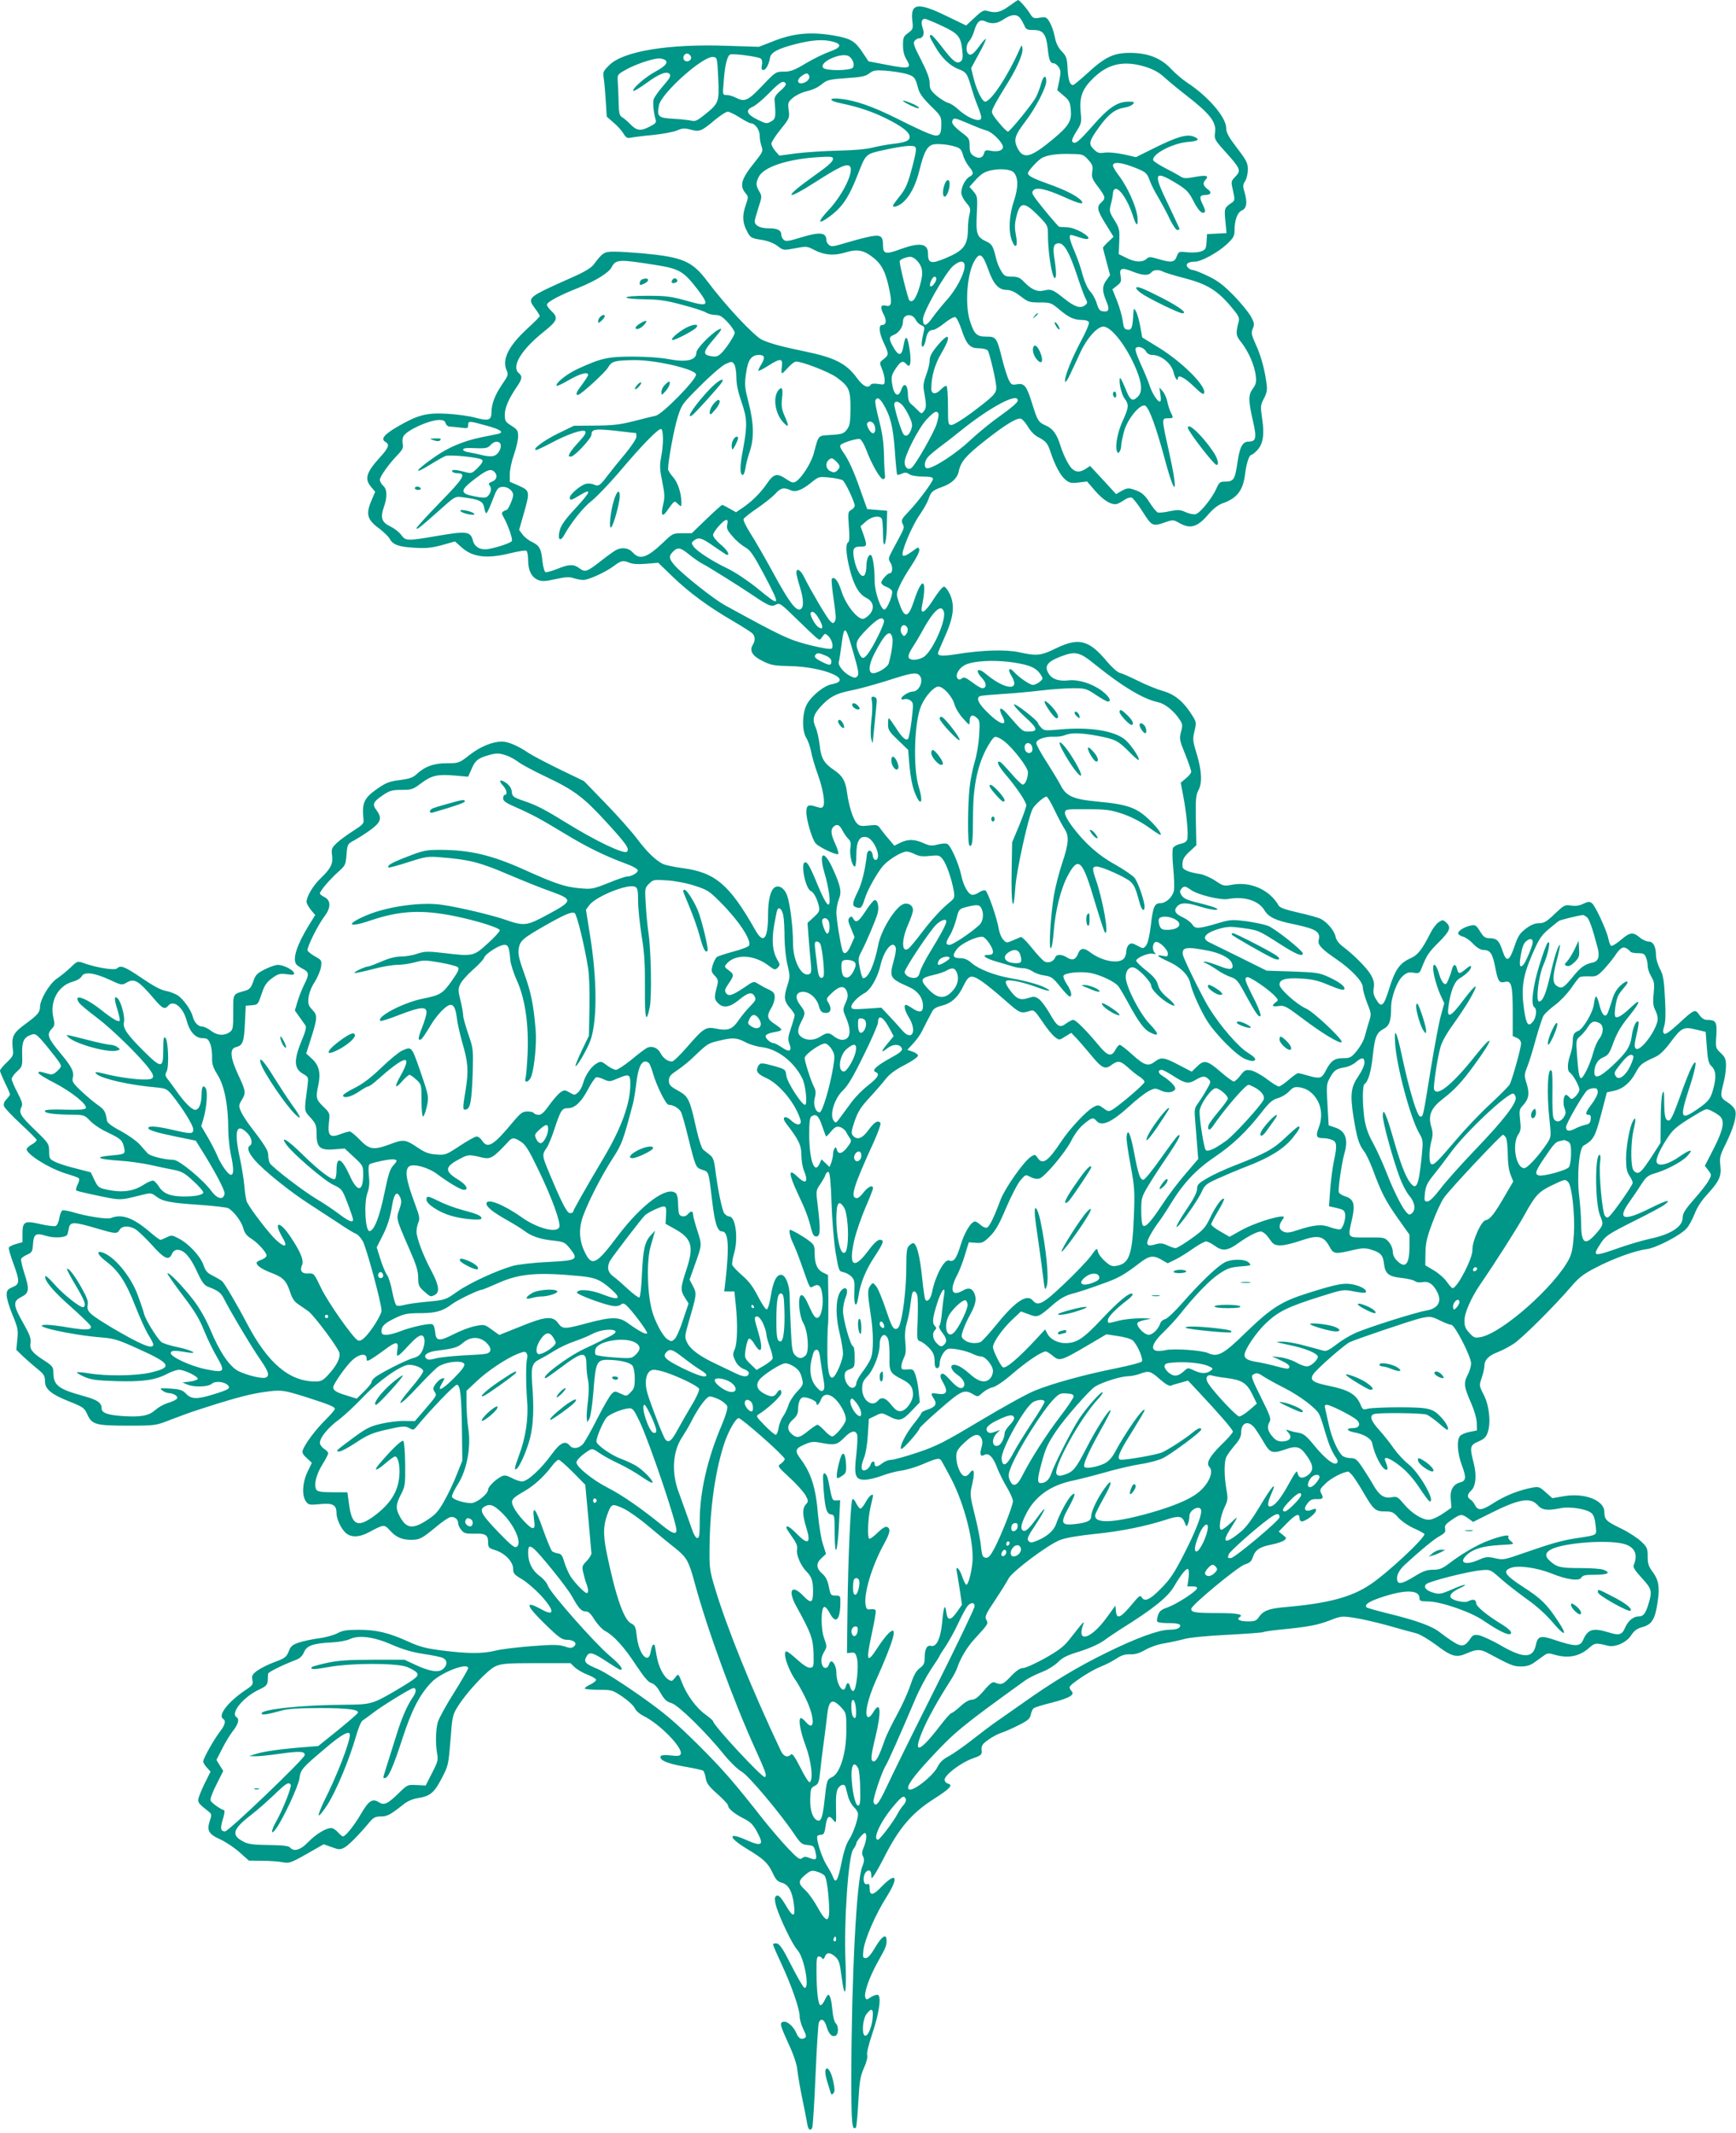 <?xml version="1.0" standalone="no"?>
<!DOCTYPE svg PUBLIC "-//W3C//DTD SVG 20010904//EN"
 "http://www.w3.org/TR/2001/REC-SVG-20010904/DTD/svg10.dtd">
<svg version="1.0" xmlns="http://www.w3.org/2000/svg"
 width="1042pt" height="1280pt" viewBox="0 0 1042 1280"
 preserveAspectRatio="xMidYMid meet">
<g transform="translate(0,1280) scale(0.1,-0.1)"
fill="#009688" stroke="none">
<path d="M6056 12763 c-51 -37 -79 -43 -128 -29 -23 7 -34 2 -78 -40 l-51 -47
-118 57 c-172 84 -217 77 -205 -28 6 -48 4 -52 -25 -74 -28 -20 -31 -28 -31
-74 0 -34 7 -62 21 -85 33 -54 18 -58 -113 -33 l-115 22 -34 51 c-47 71 -72
86 -175 104 -135 23 -237 14 -354 -31 l-95 -37 -190 6 c-350 13 -625 -32 -708
-116 -37 -36 -39 -42 -33 -81 4 -24 9 -85 12 -136 l6 -92 40 -35 c23 -19 49
-48 60 -66 16 -26 23 -30 46 -25 15 3 74 11 132 16 58 6 122 18 143 27 33 14
45 15 83 5 53 -14 63 -11 147 60 32 26 66 48 75 48 9 0 42 -16 72 -35 30 -19
60 -35 67 -35 25 0 53 -39 53 -74 0 -18 5 -47 11 -64 10 -29 7 -35 -40 -94
-83 -103 -95 -143 -53 -191 14 -16 14 -22 -1 -65 -22 -62 -21 -104 3 -152 24
-48 26 -49 96 -60 35 -6 70 -20 91 -36 35 -27 36 -27 105 -14 67 13 72 13 114
-9 60 -32 120 -37 188 -16 71 22 111 15 170 -33 51 -41 75 -91 96 -200 15 -75
10 -95 -25 -86 -30 7 -33 -11 -9 -57 17 -34 13 -59 -11 -59 -23 0 -19 -47 10
-108 31 -67 31 -71 -1 -97 -26 -20 -26 -21 -10 -59 9 -21 16 -51 16 -67 0 -28
-1 -29 -39 -23 -24 4 -41 2 -45 -5 -15 -24 -46 -9 -81 39 -65 89 -134 124
-313 161 -137 28 -210 48 -258 70 -48 23 -219 205 -328 351 -92 122 -147 145
-391 168 -60 5 -136 10 -168 10 -61 0 -69 -5 -124 -78 -15 -20 -57 -45 -130
-77 -269 -120 -269 -120 -223 -184 17 -22 30 -44 30 -48 0 -3 -34 -38 -76 -76
-113 -105 -153 -185 -122 -252 10 -22 7 -31 -27 -80 -44 -65 -64 -116 -65
-168 0 -49 -17 -55 -99 -33 -36 10 -111 20 -166 23 -124 7 -175 -6 -295 -75
-85 -49 -107 -77 -76 -94 26 -15 19 -35 -33 -92 -82 -90 -94 -129 -55 -176
l26 -31 -21 -49 c-37 -86 -28 -118 47 -173 26 -20 54 -47 61 -60 19 -36 55
-49 151 -54 68 -4 100 -1 163 16 l78 22 39 -35 c67 -60 152 -71 296 -35 46 11
88 18 94 14 5 -3 10 -29 10 -56 0 -62 20 -102 59 -119 25 -10 43 -9 106 5 59
13 83 14 107 6 17 -6 44 -11 60 -11 31 0 134 47 183 84 42 32 55 35 91 20 21
-9 54 -11 103 -7 l72 6 87 -84 c100 -96 213 -179 357 -263 55 -32 108 -66 118
-74 20 -17 22 -44 6 -71 -23 -35 -3 -68 59 -98 50 -25 69 -28 162 -30 207 -4
391 -84 252 -109 -49 -9 -130 -77 -153 -129 -25 -55 -25 -150 0 -192 11 -17
24 -55 30 -85 5 -29 23 -89 39 -133 32 -88 46 -173 33 -194 -7 -11 -15 -11
-45 -1 -44 14 -56 8 -56 -33 0 -48 35 -165 56 -188 22 -24 122 -71 135 -64 4
3 -3 29 -16 58 -27 58 -31 87 -13 105 20 20 37 14 54 -20 9 -18 25 -41 35 -51
15 -14 18 -26 13 -56 -6 -40 11 -111 27 -111 5 0 9 31 9 69 0 84 20 118 63
107 30 -7 67 -69 67 -111 0 -35 -28 -33 -32 3 -4 35 -32 37 -35 2 -9 -86 -30
-173 -55 -222 -34 -69 -35 -85 -7 -93 26 -9 33 -1 49 50 16 54 75 158 111 200
34 38 111 85 141 85 10 0 33 -7 50 -16 24 -12 46 -15 89 -10 54 5 59 4 78 -21
22 -27 54 -120 66 -190 6 -38 4 -44 -22 -65 -53 -43 -110 -105 -170 -184 -33
-44 -68 -85 -76 -93 -45 -37 -49 43 -7 139 17 38 30 77 30 88 0 28 -25 45 -54
38 -48 -12 -138 -156 -155 -248 -23 -118 -59 -198 -90 -198 -5 0 -14 27 -20
60 -11 54 -10 63 8 97 30 56 88 193 99 233 10 40 -1 84 -20 78 -7 -2 -31 -32
-53 -66 -42 -64 -57 -74 -74 -44 -8 14 -12 15 -22 5 -11 -11 -9 -23 9 -64 l21
-52 -21 -48 c-21 -50 -43 -63 -52 -31 -13 44 -36 189 -36 227 0 23 7 59 15 79
18 43 11 78 -34 178 -55 123 -90 109 -52 -21 13 -42 25 -102 29 -135 8 -89
-15 -69 -70 63 -48 117 -64 144 -79 135 -24 -14 8 -160 38 -171 17 -7 38 -47
48 -90 6 -29 2 -37 -31 -67 l-37 -34 6 -83 c4 -46 9 -114 13 -151 6 -58 4 -68
-10 -74 -45 -17 -95 79 -96 181 0 102 -18 244 -36 293 -16 42 -48 63 -74 47
-25 -16 -40 -76 -40 -164 0 -146 -27 -180 -76 -93 -156 275 -241 347 -439 373
-49 6 -102 18 -117 25 -46 24 -96 73 -156 153 -31 41 -115 136 -187 210 l-130
134 -145 70 c-80 39 -164 83 -188 99 -60 41 -122 68 -158 68 -58 0 -131 -30
-195 -80 -63 -49 -65 -50 -137 -50 -79 0 -133 -20 -183 -67 -20 -19 -44 -27
-99 -34 -59 -7 -83 -16 -128 -47 -88 -60 -101 -88 -90 -192 3 -21 -7 -31 -62
-66 -36 -23 -80 -55 -99 -73 -30 -29 -33 -36 -28 -73 7 -52 -7 -79 -68 -138
-46 -44 -84 -108 -85 -142 0 -9 12 -30 26 -48 l26 -31 -36 -58 c-74 -120 -101
-203 -78 -237 4 -6 22 -19 40 -28 38 -20 39 -32 8 -94 -13 -26 -31 -71 -40
-101 l-16 -55 27 -38 c16 -22 32 -45 37 -52 6 -9 -1 -39 -22 -87 -49 -118 -48
-170 4 -201 36 -21 36 -22 30 -72 -21 -159 -22 -149 18 -193 32 -36 36 -46 36
-97 0 -82 21 -100 106 -93 l63 5 56 -52 c54 -50 55 -52 55 -106 -1 -104 -35
-106 -80 -6 -49 108 -80 122 -80 36 0 -27 -4 -52 -10 -55 -16 -10 -95 50 -193
146 -91 90 -140 119 -97 59 38 -53 223 -212 279 -239 53 -25 55 -28 87 -111
18 -47 33 -91 33 -97 2 -23 -24 -13 -84 32 -33 25 -91 64 -130 87 -82 48 -272
194 -286 219 -5 10 -9 31 -9 47 0 29 -20 60 -115 184 -19 26 -42 62 -50 81
-13 30 -12 37 6 66 26 43 25 53 -21 151 -48 103 -53 156 -15 166 42 10 50 31
55 143 l5 106 37 3 c36 3 37 5 58 67 17 52 29 70 63 95 37 27 46 29 89 24 41
-6 47 -4 42 9 -7 19 -64 47 -96 47 -14 0 -49 -12 -79 -27 -47 -24 -56 -34 -69
-73 -12 -35 -22 -47 -45 -54 -80 -23 -75 -15 -75 -130 0 -97 -2 -106 -22 -120
-33 -23 -75 -20 -112 9 -18 14 -42 25 -53 25 -24 0 -48 26 -56 60 -10 39 -56
104 -90 127 -18 11 -50 23 -72 27 -27 4 -74 29 -143 76 -103 70 -128 80 -149
59 -13 -13 -115 3 -187 27 -52 19 -50 19 -94 -23 -22 -21 -58 -50 -80 -65 -44
-29 -102 -126 -102 -171 0 -31 -14 -48 -88 -102 -71 -52 -83 -74 -76 -142 6
-46 4 -50 -35 -88 -23 -21 -41 -44 -41 -50 0 -6 14 -39 30 -73 17 -34 30 -65
30 -69 0 -4 -9 -17 -21 -29 -14 -15 -19 -29 -15 -42 4 -11 49 -59 101 -107 52
-48 95 -91 95 -96 0 -6 -13 -18 -30 -27 -16 -9 -30 -22 -30 -28 0 -32 145
-121 245 -149 33 -10 64 -21 68 -25 5 -4 2 -21 -7 -38 -9 -17 -12 -33 -8 -36
5 -3 42 -12 83 -21 188 -40 171 -40 300 -8 65 16 66 16 96 -6 41 -31 83 -39
262 -51 84 -6 161 -15 171 -20 32 -17 79 -79 90 -119 7 -28 20 -46 44 -61 41
-25 96 -85 96 -104 0 -8 -14 -19 -30 -25 -17 -5 -30 -14 -30 -19 0 -17 35 -40
91 -61 68 -26 87 -45 110 -113 12 -39 26 -59 50 -75 19 -12 46 -32 62 -43 36
-29 176 -216 184 -248 7 -31 -16 -77 -67 -132 -31 -34 -43 -40 -77 -40 -155 0
-284 108 -409 345 -64 122 -137 245 -151 257 -9 7 -34 22 -56 33 -33 16 -44
29 -56 65 -19 53 -90 129 -150 159 -38 20 -43 20 -71 6 -16 -8 -33 -15 -37
-15 -5 0 -36 23 -68 51 -97 82 -164 106 -229 80 -23 -9 -146 10 -225 34 -29 9
-59 14 -66 12 -7 -3 -15 -24 -19 -47 -4 -24 -13 -43 -22 -47 -9 -3 -49 2 -90
11 -95 23 -109 16 -109 -55 l0 -53 -39 -11 c-22 -6 -41 -16 -43 -22 -2 -6 10
-48 27 -94 40 -109 39 -125 -5 -143 -30 -13 -35 -20 -35 -48 0 -19 16 -72 35
-118 32 -77 35 -91 29 -148 l-6 -62 39 -38 c21 -20 60 -54 86 -75 40 -32 47
-43 47 -74 0 -49 36 -79 146 -123 83 -33 90 -38 108 -77 28 -62 51 -68 246
-68 163 0 166 1 250 34 47 18 105 39 130 48 227 75 332 104 423 118 117 17
121 16 272 -31 130 -42 165 -56 165 -68 0 -6 -27 -38 -61 -71 -57 -57 -118
-139 -132 -178 -5 -13 2 -27 24 -46 l31 -29 -26 -54 c-31 -65 -35 -141 -10
-177 16 -22 21 -23 84 -17 78 8 100 -4 100 -55 0 -38 33 -103 62 -123 33 -23
78 -20 134 10 87 47 91 47 122 13 38 -43 73 -59 129 -59 52 0 64 6 155 81 31
26 66 50 78 54 25 8 50 -10 50 -35 0 -10 8 -28 19 -41 16 -20 27 -23 77 -22
69 2 84 -8 84 -53 0 -30 4 -34 42 -46 57 -17 108 -69 108 -111 0 -28 6 -36 54
-64 29 -18 78 -60 109 -93 87 -94 90 -134 6 -87 -103 57 -93 23 26 -92 81 -79
99 -91 128 -91 42 0 65 -21 42 -40 -13 -11 -23 -11 -56 0 -33 11 -69 12 -197
2 -86 -7 -184 -18 -217 -27 -78 -19 -161 -19 -315 0 -103 13 -139 22 -211 55
-117 53 -190 70 -296 70 -71 0 -97 -4 -128 -21 -22 -11 -71 -25 -110 -30 -38
-5 -92 -16 -119 -25 -41 -14 -51 -22 -63 -54 -14 -34 -23 -41 -86 -64 -38 -14
-85 -38 -104 -52 -29 -22 -33 -30 -28 -55 6 -26 2 -32 -42 -61 -106 -72 -167
-152 -133 -173 17 -11 11 -36 -18 -74 -36 -45 -102 -163 -102 -181 0 -8 10
-24 22 -37 l22 -24 -37 -74 c-20 -42 -37 -84 -37 -95 0 -19 6 -26 59 -68 22
-17 23 -21 11 -56 -20 -61 -8 -82 63 -114 34 -16 86 -51 116 -78 l55 -49 80
-1 c45 0 100 -4 123 -9 39 -7 49 -4 144 50 l102 58 48 -17 c42 -16 50 -16 76
-3 25 14 81 69 154 156 21 25 34 31 66 31 38 0 56 10 137 74 24 19 56 32 89
37 70 11 95 33 140 121 38 72 39 80 51 225 11 145 12 152 46 206 53 84 177
217 224 238 36 16 68 19 245 19 l205 0 26 -25 c15 -14 49 -34 76 -44 26 -10
50 -24 52 -30 2 -6 -13 -18 -32 -28 -20 -9 -36 -20 -36 -25 0 -4 37 -8 82 -8
81 0 84 -1 145 -42 34 -23 67 -54 73 -68 6 -15 29 -35 53 -47 97 -48 237 -191
223 -228 -4 -12 -16 -14 -59 -9 -32 4 -57 2 -60 -3 -14 -23 34 -45 137 -63 58
-10 110 -21 116 -25 5 -3 13 -24 16 -45 5 -31 18 -49 70 -95 35 -31 64 -62 64
-69 0 -19 38 -50 95 -79 40 -20 56 -36 80 -81 43 -79 28 -89 -66 -47 -111 50
-110 16 2 -52 103 -62 127 -85 155 -142 20 -44 31 -56 57 -63 40 -10 64 -54
73 -136 9 -73 -7 -73 -49 0 -33 55 -47 68 -61 54 -7 -7 -6 -26 2 -55 18 -67
99 -236 128 -266 41 -43 77 -238 42 -227 -7 3 -42 63 -78 134 -51 101 -71 130
-88 132 -12 2 -22 -1 -22 -6 0 -5 23 -58 51 -118 60 -129 109 -269 109 -314 0
-18 10 -53 22 -77 18 -36 20 -46 8 -53 -20 -12 -37 -2 -50 30 -16 38 -54 73
-77 68 -25 -5 -22 -18 31 -134 29 -62 49 -122 52 -155 3 -30 16 -106 29 -169
13 -63 27 -132 30 -153 6 -37 18 -47 30 -26 4 6 13 146 20 312 7 166 16 310
20 320 12 29 34 19 46 -23 14 -46 32 -65 54 -56 19 7 20 59 1 75 -7 6 -16 39
-19 74 -6 65 -15 97 -26 97 -3 0 -13 -15 -21 -33 -8 -17 -19 -31 -25 -30 -14
3 -23 79 -24 196 -1 78 2 97 13 97 8 0 18 -5 22 -12 5 -7 10 -4 15 10 11 28
31 28 63 0 22 -20 27 -37 37 -115 20 -157 32 -111 24 88 -10 239 17 629 46
671 11 15 19 31 19 36 0 13 40 62 51 62 14 0 11 -43 -6 -84 -12 -28 -13 -41
-4 -57 8 -16 7 -30 -6 -62 -34 -86 -64 -666 -65 -1264 0 -276 4 -322 28 -299
3 4 10 72 14 153 7 125 12 154 34 204 16 35 23 65 19 78 -3 12 9 63 31 128 43
126 57 233 30 233 -9 0 -28 -7 -41 -16 -22 -15 -25 -15 -31 -1 -10 27 25 125
76 216 48 85 54 99 51 134 -2 35 -30 15 -67 -48 -26 -44 -44 -65 -57 -65 -18
0 -19 5 -14 50 8 64 73 214 138 316 76 121 61 155 -29 63 -52 -55 -72 -57 -72
-9 0 21 -4 28 -14 24 -28 -11 -30 59 -2 78 15 10 26 0 26 -25 1 -22 1 -22 16
-2 8 11 40 67 69 125 83 161 160 251 283 330 106 68 125 88 92 97 -11 3 -20
13 -20 23 0 28 94 100 163 126 59 21 62 24 59 53 -2 26 5 36 39 60 22 17 57
35 77 42 20 6 68 27 105 46 56 28 69 39 74 63 3 16 11 34 17 39 6 5 56 21 110
34 104 27 140 47 118 69 -7 7 -12 17 -12 23 0 17 126 100 187 124 29 11 71 33
94 48 30 20 52 27 82 26 29 -2 56 6 92 27 28 16 79 34 115 39 36 6 90 18 120
26 33 9 137 19 258 25 112 6 208 13 214 16 5 3 51 10 101 15 166 16 225 27
298 55 68 27 74 27 147 16 43 -6 133 -27 202 -46 69 -20 144 -40 167 -46 25
-6 76 -36 122 -70 95 -72 122 -79 186 -51 60 26 81 26 130 -1 133 -71 149 -78
195 -78 34 0 56 7 81 25 19 13 44 32 57 41 19 14 29 15 61 5 83 -24 150 -12
209 40 36 31 39 32 115 13 43 -10 110 20 138 63 18 28 35 41 70 50 56 16 75
49 90 159 12 85 4 126 -35 177 -20 27 -26 45 -26 87 0 49 -3 56 -40 91 -22 21
-78 57 -124 79 -85 41 -96 52 -96 97 0 70 -117 116 -242 95 l-70 -12 -40 35
c-35 32 -43 35 -76 29 -82 -15 -161 -46 -230 -89 -77 -50 -100 -53 -119 -16
-6 14 -19 28 -27 33 -21 12 -20 31 4 53 28 25 35 91 16 164 -25 98 -23 109 28
131 35 15 46 26 56 55 20 59 9 161 -24 225 -28 55 -28 56 -12 103 9 26 16 58
16 70 0 36 25 62 77 82 26 10 71 33 98 51 51 33 244 225 347 345 46 54 74 75
146 112 105 55 238 103 305 111 56 7 198 80 239 123 15 15 36 55 49 87 14 38
40 79 75 117 74 81 88 111 80 175 -5 48 -2 61 33 131 45 92 66 162 57 198 -4
14 -23 36 -46 50 -44 28 -46 36 -25 115 8 30 15 77 15 103 0 42 -5 53 -31 78
-31 29 -32 31 -27 105 5 82 -2 94 -56 94 -16 0 -32 10 -46 30 -26 37 -29 35
-128 -56 -52 -47 -76 -64 -84 -56 -7 7 -7 20 1 44 8 23 10 74 5 167 -6 113
-11 141 -31 178 -12 24 -23 59 -23 78 0 54 -16 85 -44 85 -13 0 -38 11 -54 25
-41 34 -58 32 -114 -16 -26 -22 -52 -38 -58 -34 -5 3 -12 22 -16 42 -9 48 -77
195 -98 213 -15 11 -22 11 -52 -3 -24 -12 -47 -15 -74 -11 -37 6 -42 3 -98
-50 -49 -47 -65 -56 -95 -56 -25 0 -48 -10 -79 -33 -36 -28 -47 -44 -68 -107
-30 -89 -48 -96 -70 -29 -20 63 -36 79 -76 79 -29 0 -38 6 -60 41 -23 37 -28
41 -57 35 -39 -8 -79 -34 -74 -49 2 -6 15 -14 30 -18 15 -4 42 -23 60 -43 21
-22 44 -36 59 -36 43 0 57 -21 73 -105 16 -83 24 -96 58 -87 39 10 47 -20 47
-178 l0 -147 25 -11 c16 -7 25 -20 25 -34 0 -27 -53 -216 -68 -245 -6 -11 -59
-64 -118 -119 -59 -54 -151 -151 -204 -214 -112 -132 -135 -154 -149 -145 -15
8 -14 84 1 139 9 34 9 53 -1 85 -20 67 -2 111 67 165 74 57 116 102 191 205
119 162 123 202 5 54 -134 -169 -230 -247 -246 -200 -6 15 19 185 38 253 8 30
37 83 75 135 33 46 75 109 93 139 69 118 54 120 -33 5 -75 -100 -97 -109 -87
-36 12 89 35 150 64 168 43 26 72 55 72 71 0 9 -10 6 -31 -12 -38 -32 -45 -32
-53 -1 -8 33 -22 32 -31 -2 -3 -15 -13 -42 -21 -61 -12 -29 -16 -32 -29 -22
-8 7 -19 29 -25 49 -24 86 -50 81 -31 -6 7 -32 23 -82 36 -111 l24 -52 -20
-73 c-11 -39 -38 -182 -60 -317 -49 -301 -46 -290 -64 -290 -18 0 -65 153
-110 364 -32 150 -48 179 -41 76 8 -136 92 -449 144 -539 25 -43 25 -44 14
-157 -18 -165 -31 -191 -71 -136 -28 40 -57 117 -101 271 -40 139 -60 180 -60
125 0 -38 58 -251 99 -362 16 -46 44 -99 61 -118 33 -39 40 -84 14 -105 -14
-11 -19 -10 -36 11 -29 35 -80 140 -121 247 -20 50 -54 125 -76 165 -29 52
-43 94 -51 143 -13 94 -13 202 1 211 21 13 39 74 49 168 12 113 22 139 65 162
35 19 45 47 45 130 0 61 37 160 71 188 23 20 36 24 64 19 33 -5 36 -4 50 33
30 74 40 89 102 151 67 67 75 89 43 118 -18 16 -21 17 -45 1 -14 -9 -37 -40
-51 -69 -51 -99 -74 -128 -119 -148 -63 -28 -91 -67 -126 -180 -34 -109 -47
-120 -79 -66 -15 24 -19 42 -14 70 4 29 0 46 -19 80 -25 41 -99 116 -169 169
-21 16 -38 38 -41 56 -7 36 -50 88 -89 108 -16 8 -77 25 -136 38 -74 17 -110
29 -117 42 -54 95 -169 146 -280 125 -47 -9 -53 -8 -100 24 -27 18 -68 36 -90
40 -68 10 -105 26 -107 43 -3 40 5 58 43 93 l40 37 -3 149 c-2 125 0 153 15
180 24 45 21 115 -9 216 -25 81 -26 91 -14 140 12 52 11 55 -15 96 -50 80
-104 125 -173 144 -35 10 -102 37 -150 61 -48 24 -98 46 -112 49 -14 4 -47 34
-75 67 -108 130 -169 146 -306 80 -92 -45 -115 -47 -221 -24 -82 18 -224 13
-374 -11 -82 -13 -114 -12 -114 5 0 4 19 50 42 101 52 116 60 185 30 253 -12
25 -28 46 -36 46 -8 0 -36 -34 -62 -75 -51 -81 -81 -99 -70 -42 33 165 2 185
-48 31 -34 -104 -57 -107 -89 -12 -18 52 -18 54 2 100 11 26 43 82 71 123 29
44 50 85 48 96 -3 19 -6 18 -46 -12 -29 -21 -47 -28 -53 -22 -14 14 52 173
102 245 22 32 45 72 51 90 16 47 23 54 80 75 60 21 94 53 103 96 12 57 44 94
156 182 122 96 190 138 216 133 9 -2 28 -23 43 -48 14 -25 40 -52 58 -61 50
-26 60 -37 78 -92 26 -79 60 -143 91 -167 23 -18 36 -21 78 -15 l50 6 49 -57
c51 -59 102 -88 133 -77 10 3 30 15 45 25 14 10 33 15 41 12 8 -3 38 -41 66
-85 55 -87 59 -89 135 -63 46 16 49 16 86 -5 66 -37 109 -24 176 56 26 30 56
53 80 62 90 31 126 78 138 181 8 60 24 110 36 110 4 0 19 11 33 25 38 38 48
95 33 191 -11 77 -10 83 10 122 17 31 21 53 17 84 -10 84 -34 174 -65 240 -27
60 -29 71 -18 97 11 27 9 35 -15 78 -16 25 -62 82 -104 124 -58 59 -95 87
-151 113 -41 20 -82 36 -91 36 -9 0 -22 7 -30 16 -16 19 2 34 42 34 39 0 138
54 192 104 40 38 47 49 47 82 0 63 17 110 45 122 29 13 33 49 14 113 -10 32
-9 42 5 63 9 14 16 45 16 69 0 39 -8 55 -65 129 -51 67 -65 93 -65 120 0 64
-108 190 -235 273 -27 18 -71 55 -96 82 -61 65 -139 96 -247 96 -98 0 -150
-25 -256 -123 -42 -38 -80 -70 -85 -70 -19 0 -29 28 -33 97 -3 65 -7 76 -35
105 -22 23 -35 50 -42 88 -6 31 -20 70 -31 88 -18 30 -23 32 -59 26 -35 -6
-41 -3 -57 22 -20 33 -65 84 -73 84 -3 0 -28 -17 -55 -37z m66 -70 c8 -10 19
-30 26 -45 10 -25 17 -28 57 -28 56 0 75 -25 84 -113 7 -68 15 -87 36 -87 8 0
21 -10 30 -23 12 -20 13 -32 3 -81 l-12 -57 38 -33 c33 -27 39 -39 43 -82 7
-69 -10 -98 -104 -177 -138 -115 -181 -125 -216 -55 -24 48 -16 76 46 157 62
80 127 206 127 243 0 42 -18 34 -31 -14 -6 -24 -20 -59 -30 -80 -21 -40 -157
-208 -169 -208 -9 0 -62 59 -86 95 -14 22 -14 27 6 65 12 23 42 74 67 114 62
96 105 192 100 225 -3 25 -4 24 -21 -14 -69 -155 -169 -305 -203 -305 -17 0
-50 66 -69 140 l-15 61 46 85 c26 47 45 88 42 90 -2 3 -21 -18 -41 -46 -24
-33 -43 -50 -54 -48 -25 5 -28 55 -4 82 10 11 24 40 30 62 16 55 35 71 68 55
38 -17 70 -13 110 14 43 29 75 32 96 8z m-469 -48 c96 -44 114 -65 122 -140 6
-48 4 -63 -8 -73 -23 -19 -48 0 -113 86 -30 39 -59 72 -64 72 -15 0 -13 -8 20
-64 40 -72 91 -121 144 -141 47 -18 52 -26 79 -120 8 -27 24 -74 36 -103 12
-29 21 -59 21 -67 0 -35 -80 -6 -140 50 -19 18 -46 35 -60 38 -14 4 -45 23
-68 42 -36 32 -42 42 -42 76 0 28 -15 68 -51 139 -43 83 -50 102 -39 115 7 8
18 15 25 15 25 0 36 25 24 59 -14 41 -6 64 21 56 11 -4 53 -21 93 -40z m-650
-96 c54 -15 44 -36 -26 -60 -31 -11 -95 -42 -140 -69 -70 -42 -92 -50 -132
-50 -48 0 -50 -1 -130 -85 -87 -91 -105 -99 -161 -70 -16 8 -40 15 -53 15 -24
0 -24 0 -17 83 7 95 21 153 39 160 19 7 170 -13 184 -25 7 -6 10 -22 6 -39 -4
-22 -2 -29 10 -29 14 0 33 35 39 74 5 31 47 54 148 80 103 27 174 32 233 15z
m-855 -92 c4 -20 -25 -34 -40 -19 -15 15 -1 44 19 40 10 -2 19 -11 21 -21z
m948 5 c23 -15 36 -52 23 -68 -16 -19 -162 -20 -178 -1 -28 34 113 97 155 69z
m-785 -132 c7 -144 4 -150 -86 -222 -40 -32 -54 -38 -75 -32 -14 3 -62 9 -107
11 -92 5 -101 13 -88 80 13 73 265 298 325 291 25 -3 25 -4 31 -128z m-327
114 c33 -13 15 -39 -49 -73 -63 -34 -144 -105 -133 -116 3 -4 37 17 76 45 79
58 125 76 142 55 8 -10 -1 -27 -40 -71 -28 -32 -53 -68 -57 -81 -5 -24 0 -78
12 -120 6 -18 0 -25 -34 -42 -55 -29 -79 -26 -116 12 -17 17 -39 37 -50 43
-17 10 -20 23 -22 90 -1 43 -3 99 -5 123 -3 43 -3 44 51 74 51 29 155 65 193
66 9 1 23 -2 32 -5z m2891 -45 c48 -15 81 -33 114 -63 25 -23 84 -72 131 -108
143 -111 182 -161 173 -223 -5 -40 -3 -44 62 -116 91 -101 95 -112 61 -148
-28 -29 -28 -30 -15 -86 12 -54 11 -58 -7 -71 -46 -32 -46 -34 -39 -110 l7
-73 -59 -3 -58 -3 -3 -47 c-3 -42 -6 -47 -34 -57 -17 -6 -54 -8 -82 -5 -50 6
-51 5 -63 -25 -13 -36 -32 -39 -112 -15 -48 14 -55 14 -70 0 -25 -22 -69 -20
-121 7 l-45 22 3 76 c3 70 1 79 -29 128 -31 50 -32 54 -21 97 7 24 12 53 12
64 0 10 5 22 11 25 24 15 80 -67 109 -160 20 -65 33 -68 27 -6 -7 63 -60 180
-111 247 -20 26 -36 53 -36 60 0 26 52 20 137 -14 61 -25 67 -30 83 -73 9 -26
33 -73 53 -105 19 -33 50 -89 67 -126 18 -38 39 -68 46 -68 8 0 14 3 14 6 0 3
-32 71 -70 151 -92 190 -84 206 62 116 48 -30 65 -48 88 -93 31 -61 53 -85 69
-75 7 4 4 20 -9 46 -23 45 -20 59 15 59 32 0 40 15 17 32 -30 22 -35 38 -17
58 24 26 7 31 -64 18 -52 -10 -66 -9 -84 2 -12 8 -53 31 -91 50 -38 20 -71 41
-74 48 -11 35 114 102 206 110 67 5 78 16 35 33 -40 15 -99 -2 -232 -68 l-113
-56 -75 17 c-43 9 -90 13 -113 10 -33 -5 -42 -2 -65 20 -33 33 -29 49 34 136
54 74 93 105 149 114 22 3 45 13 52 21 11 13 7 15 -26 15 -66 0 -119 -35 -212
-141 -89 -101 -108 -117 -125 -100 -6 6 2 28 23 61 31 49 33 54 26 121 -8 87
11 137 76 200 89 87 184 108 313 68z m-1441 -41 c53 -14 60 -22 76 -85 8 -32
27 -59 75 -107 63 -61 65 -65 65 -113 0 -69 -14 -79 -76 -54 -27 10 -112 50
-189 89 -146 73 -251 110 -342 119 -73 8 -70 -12 5 -27 102 -21 189 -50 271
-91 95 -47 141 -83 141 -110 0 -24 -25 -34 -105 -43 -33 -4 -87 -14 -119 -22
-37 -10 -115 -16 -205 -18 -80 -2 -193 -9 -250 -16 l-103 -14 -24 27 c-13 16
-24 36 -24 45 0 9 25 48 55 85 54 67 55 70 49 116 -6 44 -4 49 25 74 18 15 51
31 74 37 52 13 75 24 109 52 23 18 46 23 138 29 90 6 115 11 137 28 24 19 37
21 98 17 39 -3 92 -11 119 -18z m-577 -14 c7 -19 -21 -44 -49 -44 -25 0 -23
26 4 44 28 20 37 20 45 0z m-141 -45 c4 -7 -9 -25 -31 -43 -27 -23 -37 -39
-36 -56 9 -102 7 -114 -21 -129 -25 -15 -31 -14 -83 12 -63 31 -73 57 -27 76
16 7 60 43 97 81 69 70 87 80 101 59z m1101 -242 c43 -19 91 -37 106 -41 33
-8 97 -73 97 -98 0 -21 -30 -31 -73 -23 -29 6 -35 4 -40 -14 -7 -29 -33 -36
-62 -17 -20 13 -25 25 -25 60 0 38 -5 48 -31 68 -60 45 -79 67 -73 82 8 21 11
21 101 -17z m-80 -138 c26 -8 35 -18 43 -49 6 -22 22 -52 35 -68 30 -36 31
-48 5 -62 -25 -13 -50 -61 -50 -96 0 -15 13 -41 29 -60 26 -29 28 -37 20 -71
-5 -21 -9 -57 -9 -79 0 -106 -23 -137 -136 -184 -87 -36 -104 -31 -104 30 0
59 -50 67 -167 24 -87 -32 -103 -28 -103 24 0 61 -16 68 -103 47 -39 -9 -102
-27 -139 -38 -55 -17 -70 -18 -82 -7 -9 7 -16 20 -16 29 0 47 -40 51 -156 15
-68 -21 -87 -24 -99 -14 -8 7 -15 20 -15 29 0 29 -22 41 -76 41 -52 0 -84 16
-84 43 0 6 10 42 22 80 22 66 22 70 5 99 -21 36 -21 51 -2 88 30 59 175 106
358 117 72 5 87 3 87 -9 0 -18 -24 -40 -130 -115 -169 -121 -156 -141 19 -29
139 89 183 111 206 102 41 -15 -29 -168 -122 -267 -67 -71 -66 -91 3 -41 80
58 119 117 174 258 46 119 46 120 152 143 116 25 172 31 189 21 11 -7 9 -26
-10 -102 -31 -121 -43 -150 -86 -202 -19 -24 -35 -46 -35 -50 0 -13 28 -5 53
14 47 37 84 107 107 203 25 100 42 134 74 148 23 9 93 4 143 -12z m795 -78
c26 -29 29 -39 24 -71 -5 -32 -1 -44 34 -90 46 -61 48 -70 20 -95 -29 -26 -25
-46 27 -130 l47 -76 -32 -30 c-18 -17 -32 -33 -32 -36 0 -3 10 -41 22 -85 l21
-79 -21 -29 c-27 -36 -28 -65 -2 -126 22 -51 17 -68 -21 -62 -18 2 -26 13 -36
47 -7 25 -25 57 -39 72 -16 17 -33 55 -46 100 -10 40 -32 104 -49 142 -30 71
-35 97 -20 97 5 0 28 -7 52 -15 63 -22 71 -3 13 31 -28 16 -64 29 -88 30 -23
1 -44 2 -48 3 -7 1 -105 118 -145 173 -18 25 -21 34 -11 45 18 22 76 9 180
-37 96 -44 130 -51 108 -24 -23 27 -97 65 -197 100 -97 35 -123 49 -123 65 0
13 60 78 84 91 32 18 94 27 175 24 69 -1 75 -3 103 -35z m-445 -78 c26 -33 25
-89 -1 -169 -30 -88 -34 -185 -11 -241 22 -52 36 -30 23 35 -8 40 -8 67 1 105
22 97 46 100 130 16 60 -61 61 -63 61 -118 0 -131 35 -310 48 -247 2 11 -1 52
-7 91 -14 82 -8 105 25 105 32 0 64 -58 109 -193 19 -59 42 -121 50 -136 13
-26 13 -30 0 -41 -28 -24 -63 -13 -127 38 -70 56 -79 59 -125 48 -38 -9 -74 8
-117 53 -24 25 -38 31 -73 31 -38 0 -46 4 -63 33 -11 17 -25 50 -30 72 -20 81
-25 90 -62 107 -55 26 -61 46 -55 165 5 99 4 105 -19 133 l-25 29 32 36 c17
20 41 41 53 47 53 29 161 30 183 1z m-156 -578 c32 -91 63 -125 113 -125 23 0
48 -12 81 -37 45 -35 53 -38 115 -38 65 0 70 -2 118 -42 58 -49 89 -63 138
-63 21 0 37 -6 40 -14 3 -8 -17 -56 -45 -108 -57 -106 -104 -223 -98 -247 2
-9 15 9 31 44 16 33 43 92 61 131 39 85 101 154 138 154 48 0 140 -119 197
-256 35 -85 38 -136 10 -164 -33 -33 -47 -24 -76 51 -16 39 -30 66 -32 60 -8
-24 10 -100 29 -124 26 -34 24 -54 -11 -130 -31 -66 -48 -152 -36 -184 6 -15
8 -15 16 -3 6 8 10 25 10 38 0 12 8 50 17 84 21 76 100 170 128 153 23 -14 65
-130 115 -315 67 -251 85 -219 25 47 -43 193 -43 193 -5 193 34 0 35 1 16 38
-7 15 -16 44 -20 64 -4 20 -16 47 -27 60 l-20 23 6 -42 c5 -29 3 -43 -4 -43
-14 0 -48 54 -62 100 -6 19 -29 75 -51 123 -27 60 -37 92 -30 99 14 14 50 1
62 -23 6 -11 21 -19 36 -19 54 0 117 -52 129 -107 6 -31 25 -56 25 -34 0 26
38 7 94 -46 48 -47 61 -54 64 -40 9 43 -130 182 -268 268 l-104 64 -12 67 c-7
36 -18 77 -26 90 -12 22 -13 21 -16 -22 -4 -77 -10 -92 -35 -88 -18 2 -23 11
-28 53 -4 28 -19 81 -34 119 l-28 70 28 22 c24 19 27 26 21 58 -9 47 6 53 73
26 61 -24 94 -25 111 -5 14 17 43 19 71 5 10 -6 70 -24 132 -40 132 -35 193
-72 275 -169 45 -53 53 -68 47 -90 -19 -74 -17 -85 16 -126 42 -53 79 -137 86
-197 5 -41 2 -54 -17 -80 -28 -38 -28 -70 1 -196 23 -101 18 -122 -26 -122
-37 0 -54 -31 -68 -129 -15 -100 -22 -111 -75 -111 -29 0 -35 -5 -51 -42 -24
-55 -96 -145 -123 -153 -11 -4 -37 1 -60 11 -35 16 -47 16 -98 6 -31 -7 -64
-10 -71 -7 -8 3 -30 30 -49 60 -26 41 -45 58 -75 70 -51 19 -56 19 -95 -2
l-31 -18 -78 85 -78 84 -27 -18 c-46 -29 -77 -18 -108 39 -16 28 -34 71 -42
98 -22 71 -45 104 -88 123 -46 21 -50 27 -84 136 -32 103 -46 120 -90 112 -29
-5 -34 -3 -48 24 -9 17 -27 73 -40 125 -33 132 -37 137 -95 137 -58 0 -72 13
-98 90 -33 100 -19 292 28 368 30 50 47 38 80 -53z m-431 55 c35 -35 42 -68
29 -125 -23 -95 -49 -139 -71 -117 -8 8 -58 208 -58 234 0 10 37 26 63 27 9 1
26 -8 37 -19z m-1572 -29 c149 -23 174 -38 257 -145 77 -102 70 -109 -67 -70
-90 25 -120 29 -230 29 -79 0 -128 -4 -128 -10 0 -6 43 -10 108 -11 86 -1 131
-7 226 -33 66 -17 130 -38 143 -46 12 -8 38 -15 56 -15 28 0 42 -9 76 -45 22
-24 41 -53 41 -62 0 -10 -21 -46 -46 -81 -47 -63 -60 -69 -111 -56 -34 9 -28
30 27 94 54 62 61 77 31 61 -44 -24 -131 -114 -131 -136 0 -47 -58 -61 -168
-40 -45 9 -135 15 -214 15 -150 0 -190 -9 -333 -75 -65 -30 -136 -88 -123
-100 3 -3 36 13 74 35 66 38 114 51 114 30 0 -5 -16 -30 -35 -56 -35 -46 -43
-64 -26 -64 16 0 164 135 181 165 20 37 42 43 160 44 126 1 363 -54 368 -86 4
-29 -203 -240 -243 -248 -16 -3 -75 -18 -130 -32 -82 -21 -124 -26 -230 -27
l-130 -1 -95 -46 c-86 -42 -162 -99 -131 -99 6 0 44 18 84 39 100 54 195 87
209 73 8 -8 -1 -24 -34 -60 -25 -26 -51 -58 -57 -70 -10 -19 -9 -22 6 -22 21
0 123 109 123 131 0 34 21 37 145 24 66 -8 121 -14 123 -14 1 -1 2 -11 2 -22
0 -12 -31 -58 -68 -103 -37 -44 -83 -101 -102 -126 -48 -64 -57 -71 -85 -58
-13 6 -35 8 -49 4 -32 -8 -96 -63 -96 -82 0 -19 9 -17 55 11 82 50 74 27 -25
-80 -56 -60 -83 -98 -90 -127 -15 -55 2 -74 27 -28 41 74 116 168 165 205 29
23 102 99 163 170 140 166 241 269 254 260 14 -8 14 -97 -1 -170 -9 -48 -8
-72 7 -145 15 -75 16 -96 5 -140 -14 -58 -6 -76 19 -42 52 72 47 69 70 48 21
-19 21 -19 21 10 -1 56 -21 118 -50 151 -17 19 -30 40 -30 48 0 48 36 242 57
309 24 78 28 83 137 191 61 62 129 120 150 130 38 17 40 17 53 -1 7 -10 13
-44 13 -78 0 -42 10 -88 30 -146 35 -101 37 -140 10 -286 -20 -104 -20 -154
-1 -154 5 0 12 19 16 43 3 23 15 68 26 100 26 79 24 166 -7 288 -24 94 -26
109 -16 178 11 82 32 111 78 111 34 0 38 -16 14 -56 -12 -19 -20 -37 -18 -39
2 -3 29 11 59 30 74 47 89 46 82 -5 -3 -22 -3 -40 1 -40 4 0 20 16 37 35 17
19 38 35 48 35 38 0 200 -63 243 -95 75 -55 83 -74 83 -187 -1 -83 -4 -102
-21 -125 -19 -25 -29 -29 -95 -33 -82 -6 -73 5 -105 -112 -15 -57 -72 -146
-107 -168 -16 -9 -25 -7 -56 14 -55 38 -76 34 -114 -21 -39 -58 -89 -108 -146
-148 l-43 -29 -39 22 c-21 12 -41 22 -44 22 -4 0 -46 -38 -95 -85 l-88 -85
-57 0 c-56 0 -58 -1 -118 -59 -94 -89 -138 -103 -179 -56 -24 27 -64 33 -101
14 -12 -7 -49 -33 -82 -59 -92 -72 -102 -76 -136 -51 -36 27 -62 26 -134 -3
-33 -13 -64 -22 -71 -19 -6 2 -14 31 -18 64 -7 76 -18 95 -63 117 -20 9 -45
29 -56 44 l-21 28 27 95 c39 136 38 140 -28 170 l-55 24 0 46 c0 25 11 78 25
117 14 39 25 89 25 110 0 33 -5 41 -40 63 -36 23 -40 29 -40 66 0 42 23 95 71
166 33 47 36 65 14 83 -48 40 13 141 151 251 79 63 87 82 45 121 -18 17 -30
35 -28 41 5 17 78 56 187 99 104 42 183 90 201 124 25 48 43 49 257 15z m1862
-8 c0 -44 -52 -143 -107 -203 -27 -30 -64 -76 -83 -102 -40 -58 -60 -62 -60
-13 0 43 136 281 182 320 41 34 68 33 68 -2z m-170 -76 c0 -19 -27 -53 -36
-45 -9 10 12 58 26 58 5 0 10 -6 10 -13z m-123 -247 c6 -13 22 -28 34 -32 17
-7 20 -13 14 -36 -14 -59 -17 -92 -7 -92 6 0 14 17 18 38 8 44 20 62 44 62 10
0 41 18 69 41 28 23 58 39 65 36 8 -3 24 -35 36 -71 31 -93 51 -116 105 -116
23 0 47 -6 53 -12 12 -16 52 -186 52 -225 0 -35 -18 -52 -151 -152 -53 -39
-105 -71 -117 -71 -21 0 -22 4 -22 114 0 63 -4 117 -9 120 -4 3 -19 -6 -31
-19 -32 -34 -60 -33 -60 3 0 72 21 145 59 210 66 111 50 137 -26 43 -31 -37
-43 -61 -43 -84 0 -18 -9 -57 -21 -87 -14 -37 -19 -66 -14 -90 16 -91 16 -105
2 -125 -15 -20 -16 -20 -40 5 -14 14 -32 31 -41 38 -9 7 -16 28 -16 47 0 67
-23 87 -41 35 -18 -51 -45 -31 -55 41 -5 37 -2 51 22 87 30 45 44 51 65 26 22
-26 30 7 20 81 -14 95 -26 102 -39 24 -10 -56 -29 -57 -59 -4 -29 51 -29 63 1
75 31 12 56 48 56 81 0 45 56 52 77 9z m-197 -502 c44 -72 61 -139 71 -282 5
-77 12 -142 14 -145 3 -2 16 1 29 7 18 8 28 7 43 -3 11 -9 43 -14 81 -15 45 0
62 -4 62 -14 0 -17 -90 -138 -148 -198 -41 -43 -44 -50 -34 -72 12 -26 14 -18
-57 -150 -30 -56 -31 -60 -16 -83 15 -23 13 -63 -4 -63 -14 0 -51 -41 -51 -56
0 -8 13 -20 29 -25 16 -6 32 -17 35 -25 8 -20 -28 -108 -45 -112 -21 -3 -59
105 -59 169 0 88 -12 159 -25 159 -14 0 -25 -31 -25 -75 0 -16 -5 -37 -10 -45
-16 -23 -46 19 -61 84 -15 70 -9 86 36 86 40 0 41 4 18 72 l-18 50 33 29 c36
32 86 39 96 13 3 -9 6 -48 6 -87 0 -109 21 -69 23 44 l2 94 -60 5 -60 5 -41
115 c-41 118 -72 184 -106 231 -11 15 -18 32 -14 37 9 15 101 43 118 37 9 -4
25 -32 37 -63 32 -86 84 -177 101 -177 9 0 14 7 12 20 -2 11 -5 67 -6 125 -2
76 -10 133 -30 209 -15 57 -25 110 -22 117 9 23 25 16 46 -18z m808 15 c-2
-10 -46 -47 -97 -83 -52 -36 -135 -103 -185 -150 -87 -82 -222 -170 -260 -170
-21 0 -20 39 2 65 9 12 42 39 72 62 30 22 87 66 125 97 182 147 354 237 343
179z m-691 -25 c12 -13 30 -44 42 -70 17 -37 19 -52 10 -76 -13 -37 -35 -48
-49 -23 -17 33 -57 166 -52 179 6 19 26 14 49 -10z m216 -51 c3 -8 -3 -36 -12
-64 -19 -56 -125 -241 -149 -260 -20 -17 -42 1 -42 33 0 42 84 206 132 257 46
49 62 56 71 34z m-2958 -57 c3 -11 14 -20 24 -20 10 0 39 -3 65 -6 42 -6 46
-5 46 15 0 26 5 26 109 -3 86 -23 111 -41 69 -50 -13 -3 -59 -12 -103 -21
-102 -21 -194 -60 -270 -113 -125 -86 -145 -120 -29 -48 38 24 79 46 89 50 29
9 204 -9 218 -23 8 -8 2 -20 -25 -48 -36 -35 -37 -36 -82 -24 -55 14 -79 14
-71 1 3 -5 17 -10 31 -10 55 0 38 -29 -105 -175 -77 -79 -141 -149 -141 -155
0 -12 22 5 150 119 82 73 83 73 128 67 100 -13 121 -24 128 -61 3 -19 9 -35
13 -35 4 0 21 35 37 78 26 69 32 77 57 80 33 4 67 -22 67 -49 0 -20 -30 -89
-39 -89 -3 0 -12 -4 -20 -9 -11 -7 -11 -13 3 -37 27 -49 55 -130 48 -141 -8
-12 -90 -39 -142 -48 -47 -7 -82 12 -92 53 -14 53 -39 56 -208 27 -189 -32
-194 -32 -222 5 -12 17 -41 39 -65 51 -52 25 -61 51 -39 116 22 63 20 106 -4
128 -11 10 -20 26 -20 36 0 19 53 94 108 151 28 29 34 42 29 65 -3 15 -1 35 4
44 19 37 153 98 216 99 23 0 33 -5 38 -20z m2574 -12 c9 -25 4 -48 -10 -48
-14 0 -41 48 -34 60 11 18 35 11 44 -12z m-2245 -113 c9 -24 -15 -65 -41 -71
-13 -4 -43 -2 -66 4 -23 6 -59 14 -79 17 -21 3 -38 10 -38 15 0 12 14 13 90
10 45 -1 59 2 74 19 22 25 51 27 60 6z m2016 -105 c24 -24 25 -34 5 -54 -13
-12 -21 -13 -40 -4 -27 12 -33 46 -13 66 17 17 25 15 48 -8z m-2052 -62 c20
-20 14 -48 -14 -58 -21 -8 -24 -13 -14 -25 13 -16 6 -47 -15 -65 -10 -8 -29
-8 -75 1 -94 18 -92 36 12 114 62 46 85 54 106 33z m2091 -51 c17 -14 71 -130
71 -151 0 -9 -9 -20 -21 -26 -19 -11 -20 -17 -14 -99 5 -61 4 -90 -4 -95 -17
-11 -13 -71 9 -161 25 -98 55 -150 100 -173 57 -28 50 -90 -13 -124 -31 -16
-108 76 -136 163 -20 64 -42 91 -58 76 -3 -4 0 -44 6 -89 20 -141 21 -153 11
-168 -8 -13 -12 -12 -29 5 -20 21 -116 184 -154 261 -21 44 -47 59 -47 27 0
-10 9 -47 20 -81 25 -80 26 -130 3 -139 -26 -10 -69 47 -163 221 -47 86 -107
190 -133 231 -27 42 -47 82 -44 90 3 7 40 37 82 65 41 28 89 66 107 85 33 37
52 42 92 24 31 -15 69 -1 129 48 41 33 44 34 107 27 36 -3 71 -11 79 -17z
m-694 -265 c-5 -23 1 -36 34 -73 21 -25 55 -53 75 -64 29 -16 48 -43 111 -161
104 -198 103 -201 -41 -83 -56 45 -131 95 -174 116 -94 44 -192 108 -209 136
-12 18 -11 22 5 34 29 21 46 16 121 -37 39 -27 74 -50 77 -50 19 0 0 31 -39
63 -25 21 -45 46 -45 56 0 20 62 91 80 91 8 0 9 -10 5 -28z m-227 -181 c26
-21 63 -47 82 -56 33 -17 212 -129 294 -184 99 -67 116 -74 142 -60 24 12 29
9 122 -82 53 -52 107 -103 120 -114 22 -18 23 -18 38 4 15 21 17 21 34 6 22
-20 35 -64 22 -77 -6 -6 -55 2 -133 21 -125 32 -165 51 -506 238 -69 37 -263
192 -306 243 -32 38 -34 53 -7 80 28 28 45 25 98 -19z m1527 -341 c17 -52 -72
-248 -125 -275 -37 -19 -79 -19 -86 0 -4 9 6 35 22 58 15 23 39 62 52 86 71
133 121 181 137 131z m-746 -49 c24 -44 22 -63 -6 -45 -21 13 -54 74 -47 86
10 16 29 2 53 -41z m387 -5 c6 -15 -64 -158 -98 -201 -26 -33 -36 -31 -54 10
-23 56 -18 70 50 140 64 64 92 78 102 51z m142 -49 c2 -10 -2 -25 -9 -33 -12
-14 -14 -14 -25 1 -16 21 -6 57 15 53 9 -2 17 -11 19 -21z m-325 -147 c30
-104 34 -127 23 -138 -11 -12 -19 -11 -44 2 -39 20 -74 64 -67 85 3 9 9 52 15
94 17 134 24 129 73 -43z m233 94 c6 -22 -4 -93 -22 -156 -6 -21 -65 -58 -93
-58 -30 0 -28 47 5 113 64 125 97 155 110 101z m-401 -108 c24 -10 35 -22 35
-35 0 -26 -11 -26 -60 -1 -39 20 -47 30 -33 43 9 10 20 9 58 -7z m1617 -53
c165 -133 290 -208 379 -227 38 -8 88 -46 121 -92 27 -38 28 -43 17 -85 -11
-42 -10 -50 25 -135 20 -50 36 -98 36 -105 0 -8 -14 -26 -32 -40 l-31 -26 16
-84 c20 -105 31 -230 23 -257 -4 -13 -19 -22 -41 -26 -19 -4 -39 -15 -44 -24
-5 -10 -5 -58 1 -120 6 -57 7 -118 4 -137 -8 -38 -47 -75 -81 -75 -35 0 -44
-20 -57 -130 -8 -66 -18 -110 -29 -124 -17 -20 -17 -20 -52 -1 -30 16 -38 17
-51 6 -9 -8 -16 -26 -16 -42 0 -15 -7 -35 -16 -43 -32 -32 -132 -13 -200 39
-39 30 -60 27 -74 -10 -13 -34 -35 -41 -65 -21 -31 20 -64 21 -71 1 -10 -25
-41 -37 -64 -25 -11 6 -45 42 -76 81 -31 39 -61 68 -67 66 -7 -3 -29 -12 -49
-21 -36 -15 -38 -15 -56 5 -11 11 -22 38 -26 59 -10 66 -67 231 -82 237 -7 2
-23 -2 -36 -11 -12 -9 -31 -16 -40 -16 -25 0 -55 53 -69 120 -16 72 -64 179
-84 186 -8 4 -34 2 -57 -4 -36 -9 -49 -8 -86 9 -55 24 -91 24 -138 2 l-36 -18
-31 37 c-18 20 -40 48 -51 63 -18 26 -22 27 -72 21 -46 -5 -56 -3 -72 15 -22
22 -48 107 -58 184 -9 68 -27 99 -75 132 -63 42 -81 72 -89 150 -4 37 -15 86
-24 107 -22 49 -15 76 30 126 52 57 92 79 180 96 43 8 141 35 218 59 148 48
175 52 194 33 29 -29 1 -98 -40 -98 -22 0 -68 -28 -68 -42 0 -5 8 -7 18 -4 10
4 27 0 37 -8 18 -13 18 -19 7 -117 -7 -57 -17 -108 -22 -113 -13 -13 -36 8
-76 71 -19 29 -36 53 -39 53 -3 0 -5 -17 -5 -37 0 -33 8 -45 61 -95 l60 -58 8
-97 c5 -59 17 -121 30 -155 36 -93 56 -70 26 28 -36 115 -28 395 15 491 25 57
76 113 103 113 29 0 84 -61 96 -107 6 -22 29 -60 51 -84 39 -43 39 -44 40 -17
0 36 17 44 42 21 19 -16 20 -26 15 -108 -3 -49 -15 -120 -27 -158 -11 -37 -25
-104 -30 -150 -12 -104 -13 -344 -1 -351 17 -11 21 25 21 167 0 178 23 300 77
407 22 43 45 76 55 78 10 2 34 -9 54 -25 54 -41 144 -158 144 -187 0 -37 -18
-78 -33 -74 -7 2 -38 32 -68 67 -30 35 -60 66 -66 69 -27 8 -11 -25 37 -81 63
-74 120 -159 120 -180 0 -9 -19 -63 -42 -119 l-43 -103 -3 -179 c-4 -198 11
-262 22 -94 6 99 78 427 105 476 12 23 68 72 82 72 6 0 28 -37 49 -82 22 -46
49 -96 60 -113 28 -42 25 -86 -14 -203 -19 -56 -41 -143 -50 -194 -20 -123
-32 -318 -19 -318 6 0 13 42 17 93 10 133 43 265 86 344 63 117 87 95 161
-157 29 -96 56 -179 60 -184 29 -33 -10 193 -56 323 -20 59 -19 71 8 71 31 0
175 -65 203 -91 23 -22 32 -44 54 -126 11 -44 30 -59 30 -24 0 33 -39 147 -60
173 -11 14 -63 49 -115 79 -103 56 -187 132 -262 233 -26 35 -43 68 -41 80 3
20 9 21 133 20 114 0 140 -4 211 -27 50 -17 109 -47 152 -77 38 -28 73 -50 76
-50 14 0 -18 45 -62 87 -79 77 -133 96 -317 113 -145 14 -186 32 -220 100 -13
25 -51 87 -84 139 -34 52 -61 102 -61 112 0 22 55 41 107 38 21 -1 51 3 66 10
39 15 95 14 196 -5 105 -20 122 -29 186 -93 27 -28 53 -51 58 -51 14 0 -34 77
-73 115 -61 59 -217 85 -404 67 -82 -7 -90 -7 -107 12 -11 11 -19 23 -19 27 0
14 -133 118 -143 112 -6 -3 23 -36 63 -73 79 -71 84 -90 24 -90 -37 0 -34 -2
-132 110 -37 42 -52 34 -27 -15 38 -68 -10 -58 -89 21 -55 53 -69 87 -43 97 8
3 65 8 128 12 63 4 168 13 234 21 66 8 154 14 196 14 73 0 80 -2 137 -40 33
-22 65 -40 71 -40 26 0 8 32 -36 65 -60 44 -141 69 -201 62 -56 -6 -96 7 -116
38 -30 46 -13 73 70 105 88 34 113 29 206 -47z m-452 5 c70 -13 102 -30 125
-64 17 -27 17 -28 -5 -46 -12 -10 -30 -18 -40 -18 -19 0 -84 45 -114 78 -28
32 -40 15 -15 -24 57 -93 -38 -85 -154 12 -51 43 -67 21 -21 -27 27 -29 27
-59 0 -59 -8 0 -35 16 -61 36 -38 28 -49 33 -61 23 -11 -9 -18 -9 -26 -1 -16
16 3 56 36 77 49 32 207 39 336 13z m75 -499 c4 -12 2 -26 -3 -31 -17 -17 -42
-1 -42 27 0 32 35 35 45 4z m-3154 -53 c20 -7 51 -24 71 -39 19 -15 93 -54
164 -88 170 -80 227 -123 364 -273 121 -132 140 -160 123 -177 -17 -17 -189
65 -363 173 -133 82 -179 106 -260 133 -60 21 -65 25 -68 53 -2 21 -13 38 -33
53 -37 26 -50 17 -21 -14 23 -24 30 -57 12 -57 -5 0 -10 -9 -10 -21 0 -16 17
-28 78 -54 105 -47 145 -69 299 -162 127 -77 237 -131 368 -179 33 -12 61 -28
63 -36 3 -15 -37 -38 -65 -38 -9 0 -59 -17 -112 -39 -94 -37 -99 -38 -176 -31
-85 8 -144 28 -322 108 -201 91 -332 122 -514 122 -82 0 -100 -4 -195 -41 -96
-37 -123 -53 -111 -65 2 -2 55 12 117 32 106 34 117 36 199 29 165 -13 233
-30 398 -101 87 -37 203 -84 258 -103 136 -49 135 -57 -15 -138 -129 -70 -143
-72 -258 -32 -77 27 -278 75 -377 89 -124 19 -325 -9 -451 -61 -131 -55 -119
-80 16 -34 179 61 312 68 516 26 129 -27 264 -69 264 -84 0 -7 -33 -43 -74
-80 -85 -77 -86 -77 -272 -55 -87 10 -106 9 -149 -5 -27 -10 -71 -17 -98 -17
-32 0 -72 -10 -117 -30 -38 -16 -74 -30 -82 -30 -19 -1 -96 -38 -78 -39 8 0
58 10 110 24 52 14 118 25 145 25 28 0 75 7 105 15 49 14 65 14 150 -1 52 -9
101 -22 108 -28 10 -10 3 -26 -37 -83 -54 -76 -68 -85 -178 -107 -115 -24
-275 -108 -250 -132 3 -4 54 12 112 35 127 49 165 53 165 16 0 -14 -12 -54
-26 -90 -26 -64 -27 -84 -5 -71 6 4 29 38 51 75 40 69 99 131 125 131 20 0 31
-26 38 -85 3 -27 17 -88 30 -135 37 -126 40 -173 23 -283 -20 -122 -20 -129 1
-125 26 5 34 50 40 213 4 148 4 151 -26 239 -17 50 -31 100 -31 113 0 13 -7
53 -16 89 -15 60 -15 69 -1 99 8 18 43 57 76 86 34 29 64 62 67 72 8 24 91 77
121 77 24 0 29 -12 36 -90 2 -25 20 -81 40 -125 49 -109 71 -263 64 -435 -3
-69 -9 -135 -12 -147 -12 -37 21 -28 34 8 19 54 33 201 26 279 -12 148 -28
227 -67 334 -31 86 -39 118 -35 150 7 50 23 64 152 138 123 70 167 89 184 79
14 -9 60 -197 81 -331 7 -44 10 -143 8 -240 l-3 -165 -43 -89 c-23 -49 -40
-91 -38 -93 7 -7 55 73 83 136 49 110 50 375 2 664 l-22 138 20 27 c39 53 235
132 276 110 14 -7 17 -23 17 -86 0 -42 10 -135 21 -207 17 -101 21 -170 20
-313 -1 -188 7 -221 29 -116 13 64 8 340 -8 449 -6 39 -13 114 -16 168 -6 95
-6 98 20 124 25 25 29 25 107 20 47 -3 118 -16 166 -32 76 -24 89 -33 151 -95
111 -110 190 -229 177 -263 -3 -8 -45 -24 -94 -37 -48 -13 -94 -28 -100 -33
-7 -5 -18 -27 -25 -48 -10 -36 -9 -41 12 -64 22 -24 23 -29 12 -70 -16 -61
-15 -72 8 -95 32 -32 71 -25 126 20 54 45 78 50 94 20 9 -17 5 -26 -27 -58
-21 -21 -52 -59 -70 -85 -37 -54 -63 -64 -133 -50 -63 13 -76 5 -175 -109 -42
-49 -83 -88 -91 -88 -26 0 -53 19 -69 50 -17 33 -53 47 -83 31 -11 -6 -53 -37
-93 -71 -41 -33 -82 -60 -92 -60 -10 0 -34 12 -54 27 -33 25 -37 26 -61 12
-33 -18 -69 -71 -82 -119 -5 -20 -19 -45 -30 -55 -20 -18 -22 -18 -51 -1 -28
16 -32 16 -54 2 -13 -9 -43 -43 -67 -76 -30 -43 -48 -60 -64 -60 -13 0 -26 5
-29 10 -3 6 -21 10 -39 10 -29 0 -41 -9 -82 -57 -122 -148 -157 -169 -190
-118 -9 14 -24 25 -33 25 -9 0 -54 -25 -101 -56 -82 -54 -87 -56 -141 -52 -45
3 -68 12 -110 40 -75 51 -87 52 -164 23 -102 -38 -127 -35 -185 25 -27 28 -54
50 -61 50 -7 0 -33 -7 -56 -16 -62 -24 -77 -9 -69 68 7 58 7 58 -34 98 -43 42
-46 53 -29 130 15 72 4 117 -38 156 l-35 32 25 79 c43 134 44 150 12 183 -24
25 -27 35 -23 74 3 27 18 66 38 95 17 28 34 68 37 90 5 37 3 40 -35 61 -23 13
-43 29 -46 36 -6 16 63 156 105 210 37 50 34 94 -6 112 -14 7 -25 16 -25 20 0
15 59 84 108 128 45 40 47 44 52 105 5 64 5 64 51 89 25 14 69 42 97 63 59 44
66 69 32 115 -27 36 -21 50 38 90 41 28 56 32 112 32 61 0 69 3 118 40 63 47
98 55 203 46 l79 -7 19 43 c22 52 37 66 93 83 54 17 74 17 119 1z m4107 -806
c39 -29 178 -63 222 -55 98 18 185 -9 220 -68 24 -40 67 -61 170 -82 140 -29
168 -46 155 -97 -7 -27 18 -54 105 -113 91 -62 160 -135 160 -169 0 -16 12
-59 26 -95 26 -64 26 -67 10 -116 -8 -27 -20 -67 -25 -87 -5 -21 -26 -58 -46
-83 -35 -42 -41 -45 -84 -45 -52 0 -74 -17 -105 -78 -22 -43 -34 -47 -100 -28
-30 9 -59 16 -64 16 -6 0 -32 -18 -57 -40 -25 -22 -52 -40 -59 -40 -7 0 -40
20 -74 46 -33 25 -76 48 -95 51 -31 5 -37 1 -62 -31 -15 -20 -33 -36 -39 -36
-7 0 -41 25 -76 55 -83 72 -102 77 -144 36 l-33 -32 -77 40 c-87 46 -107 49
-143 21 -40 -31 -63 -25 -135 40 -36 33 -71 60 -77 60 -6 0 -17 -13 -26 -30
-23 -44 -47 -38 -101 28 -74 89 -137 152 -152 152 -7 0 -26 -10 -43 -22 -39
-29 -53 -20 -100 63 -20 35 -48 72 -62 83 -24 17 -30 18 -65 7 -49 -16 -71 -6
-113 51 -19 27 -26 45 -20 51 13 13 100 -6 190 -39 67 -25 93 -26 44 -1 -36
19 -120 42 -208 57 -96 17 -190 54 -232 90 -23 21 -44 30 -68 30 -46 0 -52 15
-21 55 26 34 122 79 155 73 19 -4 61 -65 61 -89 0 -14 -7 -19 -25 -19 -48 0
-25 -20 48 -41 39 -11 85 -25 101 -30 16 -5 42 -9 58 -9 16 0 41 -9 56 -19 15
-11 47 -22 72 -25 40 -6 50 -13 93 -66 26 -33 52 -60 57 -60 18 0 10 35 -16
73 -14 21 -23 44 -21 51 8 19 103 28 164 17 59 -12 140 -50 164 -77 9 -11 35
-55 59 -99 65 -120 98 -164 136 -182 53 -26 52 -8 -5 52 -61 64 -142 223 -144
280 -1 41 23 68 51 58 32 -11 102 -87 102 -109 0 -23 62 -83 113 -110 42 -22
32 0 -18 41 -31 26 -48 49 -55 76 -8 29 -25 49 -70 85 -33 26 -60 52 -60 59 0
17 75 49 101 42 16 -4 19 -3 10 6 -16 16 -14 57 5 64 20 7 74 -44 74 -70 0
-16 -5 -19 -30 -13 -47 9 -35 -3 33 -34 72 -32 122 -82 132 -132 10 -48 63
-165 101 -225 55 -86 179 -209 230 -229 32 -12 48 -14 56 -6 8 8 -5 21 -44 46
-57 36 -161 156 -230 266 -37 59 -155 297 -158 321 -7 45 21 49 147 25 79 -15
138 -46 148 -78 13 -38 -10 -42 -79 -14 -37 14 -74 26 -84 25 -13 0 -11 -3 6
-9 13 -6 43 -23 67 -40 24 -17 61 -36 82 -43 34 -11 44 -22 88 -104 62 -113
80 -140 91 -130 4 4 -9 42 -30 85 -65 129 -69 142 -51 148 15 6 132 -74 170
-116 19 -21 19 -23 2 -35 -27 -20 -20 -28 18 -22 33 5 45 -1 146 -77 112 -85
221 -151 232 -140 12 12 -169 183 -214 202 -55 24 -159 117 -159 143 0 32 36
42 129 37 66 -4 103 -12 161 -37 77 -32 100 -37 100 -23 0 16 -35 41 -95 69
-55 25 -73 28 -216 33 l-156 5 -159 79 c-87 43 -170 84 -183 90 -53 24 -30 57
56 82 49 14 68 15 142 5 96 -14 92 -12 227 -98 90 -58 134 -76 134 -55 0 18
-171 153 -211 167 -23 8 -81 20 -129 27 -81 10 -95 10 -162 -10 -126 -37 -144
-38 -162 -9 -9 13 -34 32 -56 42 -46 21 -57 41 -34 66 22 24 57 24 136 -1 67
-21 125 -27 98 -10 -8 5 -54 19 -103 31 -68 16 -92 27 -104 45 -12 19 -13 27
-3 39 16 20 25 19 58 -5z m-1258 -109 c17 -33 12 -80 -12 -102 -52 -48 -159
-119 -178 -119 -26 0 -25 14 2 58 12 19 29 63 38 96 15 60 16 61 60 73 64 16
78 15 90 -6z m-1188 -47 c4 -21 7 -81 7 -133 1 -51 8 -124 18 -162 15 -64 15
-72 0 -120 -24 -72 -21 -96 13 -136 17 -18 30 -39 30 -45 0 -6 -10 -41 -22
-76 -18 -54 -20 -69 -10 -95 17 -45 1 -54 -44 -23 -21 14 -43 26 -49 26 -21 0
-54 31 -49 45 3 8 26 17 50 21 24 3 44 10 44 15 0 5 -18 20 -40 34 -46 29 -50
49 -20 97 11 18 20 47 20 63 0 25 -7 33 -38 48 -20 9 -49 25 -63 34 -25 16
-27 15 -85 -25 -70 -47 -92 -53 -107 -30 -9 13 -5 25 16 55 34 49 34 57 0 81
-24 17 -26 22 -13 37 52 62 165 58 254 -10 35 -26 38 -27 54 -12 15 16 15 19
-3 49 -28 49 -34 112 -19 203 8 44 16 86 19 93 9 25 30 6 37 -34z m4822 -7
c15 -11 35 -68 66 -187 13 -50 3 -79 -29 -86 -47 -9 -74 -28 -119 -84 -54 -66
-66 -74 -92 -60 -32 17 -33 50 -7 153 14 53 23 97 20 97 -10 0 -34 -74 -58
-181 -25 -111 -45 -159 -67 -159 -21 0 -4 149 25 217 31 71 47 155 27 136 -7
-6 -30 -68 -51 -138 -39 -126 -52 -236 -29 -250 17 -10 11 -61 -9 -86 -28 -34
-40 -17 -53 72 -18 128 -8 199 46 325 42 97 55 118 99 156 29 24 58 48 65 52
9 6 110 31 143 35 3 1 13 -5 23 -12z m-2474 -12 c54 -28 28 -65 -45 -65 -29 0
-37 5 -45 25 -5 14 -7 32 -4 40 8 19 56 19 94 0z m-2074 -19 c7 -30 2 -66 -10
-69 -11 -2 -38 72 -30 84 10 17 34 9 40 -15z m704 4 c0 -16 -33 -78 -97 -182
-31 -51 -59 -106 -62 -123 -5 -21 -14 -31 -28 -33 -29 -4 -63 15 -63 35 0 21
152 249 191 286 30 27 59 36 59 17z m3520 -124 c0 -20 -41 -119 -56 -135 -22
-24 -27 -5 -15 61 7 43 17 69 32 80 22 19 39 16 39 -6z m-4276 -11 c14 -37 28
-187 18 -197 -17 -17 -29 -1 -35 49 -3 27 -9 74 -13 106 -6 48 -4 57 9 57 8 0
17 -7 21 -15z m452 -20 c4 -8 -1 -43 -11 -78 -28 -103 -25 -108 89 -159 55
-24 86 -66 86 -115 0 -39 -20 -43 -65 -13 -16 11 -33 20 -37 20 -16 0 -7 -36
17 -75 51 -83 20 -147 -39 -79 -17 20 -52 59 -79 87 l-47 50 -90 -6 c-81 -5
-90 -4 -90 12 0 19 41 61 77 80 38 19 81 94 98 169 21 91 74 153 91 107z
m4409 -25 c3 -6 24 -10 46 -10 33 0 41 -4 49 -26 6 -14 10 -37 10 -52 0 -15
10 -43 21 -62 18 -29 20 -43 15 -101 -6 -52 -3 -75 8 -98 9 -16 16 -41 16 -54
0 -61 -106 -205 -132 -179 -9 9 -8 28 5 83 10 40 15 75 11 78 -12 12 -32 -32
-39 -82 -9 -68 -30 -101 -115 -181 -75 -70 -110 -84 -110 -42 0 44 19 77 53
91 30 12 38 24 62 91 21 56 46 99 93 156 70 87 76 115 9 51 -50 -48 -83 -67
-92 -53 -8 13 4 98 18 125 5 11 21 32 34 47 38 41 23 53 -19 15 -26 -24 -41
-50 -53 -93 -10 -32 -22 -67 -27 -77 -14 -27 -34 -5 -48 53 -7 28 -15 50 -20
50 -4 0 -10 -20 -13 -45 -5 -50 -65 -151 -95 -162 -25 -9 -32 -23 -32 -64 0
-20 -7 -56 -15 -79 -18 -52 -19 -96 -2 -107 18 -11 57 -81 57 -102 0 -10 -11
-27 -23 -40 -21 -19 -25 -20 -37 -6 -7 8 -16 15 -20 15 -15 0 -21 -53 -9 -81
9 -24 8 -33 -5 -54 -21 -31 -52 -33 -62 -2 -5 12 -7 77 -6 145 1 68 0 128 -4
134 -24 39 -32 -131 -13 -298 10 -96 10 -96 -17 -138 -48 -72 -116 -146 -135
-146 -50 0 -75 143 -36 202 15 21 17 37 11 88 -6 53 -4 64 14 83 38 40 44 73
26 132 -16 51 -16 55 4 106 12 30 35 106 52 169 18 63 38 125 46 137 8 12 39
41 69 63 30 22 72 67 95 99 22 33 45 63 52 67 6 4 32 6 57 5 42 -2 49 2 87 41
22 24 51 59 64 78 33 50 49 61 71 50 10 -6 21 -15 24 -20z m-3665 -9 c5 -11
10 -29 10 -40 0 -17 -6 -21 -31 -21 -63 0 -89 35 -47 64 30 21 55 20 68 -3z
m-420 -31 c0 -8 -51 -40 -65 -40 -13 0 -3 30 13 39 22 13 52 14 52 1z m-570
-24 c9 -12 8 -22 -5 -50 -19 -39 -41 -52 -61 -35 -14 12 -19 80 -7 92 12 12
60 7 73 -7z m610 -55 c18 -34 11 -78 -17 -111 -50 -60 -97 -57 -158 12 -44 48
-38 60 37 77 29 6 64 18 78 26 34 19 47 18 60 -4z m-5081 -51 c71 -33 73 -33
102 -16 45 27 71 11 163 -97 51 -60 65 -67 86 -42 32 38 91 -11 111 -92 17
-63 52 -103 94 -103 27 0 35 -5 46 -32 8 -18 13 -55 12 -83 -1 -41 5 -60 34
-107 40 -64 63 -182 63 -323 0 -44 7 -111 15 -150 19 -88 19 -125 1 -125 -16
0 -59 60 -82 115 -9 22 -34 71 -56 109 l-40 68 17 59 c16 61 22 149 10 168
-14 24 -25 9 -25 -33 0 -58 -15 -96 -38 -96 -20 0 -64 43 -111 110 -17 25 -41
57 -52 71 -18 22 -19 30 -9 49 16 29 10 184 -7 202 -10 10 -13 -4 -13 -70 0
-115 -10 -116 -116 -11 -102 101 -128 140 -120 175 8 31 -18 126 -39 144 -21
17 -20 -7 2 -76 9 -30 14 -56 11 -60 -9 -8 -44 12 -114 68 -95 74 -168 97
-129 40 8 -11 57 -52 108 -90 90 -68 256 -230 311 -304 46 -61 33 -72 -74 -64
-49 4 -124 16 -166 26 -79 20 -94 21 -72 3 34 -28 200 -65 350 -78 65 -6 70
-9 102 -48 62 -77 126 -180 126 -204 0 -29 -13 -29 -125 -3 -93 22 -145 25
-145 11 0 -13 50 -28 177 -54 l108 -22 28 -45 c82 -129 148 -253 145 -273 -6
-40 -43 -33 -78 14 -49 68 -195 189 -229 189 -51 0 -140 22 -155 39 -8 9 -30
33 -48 54 -18 20 -69 56 -113 80 -54 28 -81 49 -83 62 -8 54 -15 66 -55 94
-23 16 -68 54 -99 83 -46 43 -56 58 -52 76 11 38 -4 69 -71 149 -77 92 -86
115 -56 147 20 21 21 28 11 71 -22 97 30 191 117 214 25 7 47 20 54 33 15 28
75 21 168 -22z m5237 -11 c25 -17 86 -67 136 -111 93 -82 94 -82 155 -63 18 6
28 -4 70 -66 26 -40 60 -81 75 -92 26 -20 26 -20 62 3 l36 22 33 -34 c17 -19
55 -62 82 -95 68 -83 87 -93 125 -65 40 30 54 28 103 -16 23 -21 54 -46 70
-55 15 -10 27 -23 27 -30 0 -12 -146 -137 -193 -166 -22 -12 -27 -12 -54 9
-28 20 -32 21 -59 7 -42 -22 -145 -132 -194 -207 -79 -119 -112 -143 -142 -98
-14 21 -16 22 -41 6 -43 -29 -154 -187 -181 -257 -40 -108 -67 -162 -82 -168
-8 -3 -25 4 -38 16 -12 11 -27 21 -33 21 -24 0 -64 -65 -88 -145 -25 -80 -40
-100 -69 -89 -27 10 -83 -94 -101 -189 -8 -41 -29 -65 -41 -46 -4 6 -13 70
-20 140 -13 125 -33 199 -53 199 -5 0 -17 -7 -25 -16 -13 -12 -16 -38 -16
-122 0 -114 -14 -251 -33 -329 -9 -37 -17 -48 -31 -48 -16 0 -27 22 -58 115
-21 63 -47 126 -58 140 -20 24 -21 25 -35 6 -19 -24 -18 -46 0 -166 19 -120
19 -231 1 -274 -7 -18 -30 -54 -50 -80 -20 -26 -36 -56 -36 -67 0 -11 -7 -22
-17 -26 -22 -9 -53 31 -53 69 0 24 6 32 30 41 29 11 30 14 30 74 0 35 -4 63
-9 63 -15 0 -61 162 -61 213 0 24 7 61 16 82 16 39 8 65 -16 50 -42 -26 -51
-139 -20 -267 11 -46 20 -100 20 -121 0 -36 -39 -129 -59 -142 -24 -14 -36 42
-35 170 0 72 2 137 4 145 2 8 2 79 2 157 l-2 142 -27 13 c-37 17 -53 52 -53
115 0 47 -3 54 -35 78 -29 23 -103 65 -112 65 -10 0 0 -46 16 -78 11 -21 35
-83 54 -137 51 -145 46 -136 69 -124 31 17 46 4 53 -45 10 -64 -5 -140 -28
-144 -14 -3 -25 13 -50 68 -21 49 -36 70 -47 68 -23 -5 -15 -122 12 -168 28
-49 37 -170 14 -193 -22 -22 -41 -22 -64 1 -16 16 -20 42 -25 157 -4 76 -7
164 -7 196 0 67 -25 129 -52 129 -28 0 -48 -42 -61 -126 -7 -42 -17 -79 -24
-81 -7 -3 -29 30 -52 75 -30 59 -55 93 -96 128 -30 26 -57 55 -60 63 -2 9 2
38 10 65 28 91 11 226 -28 226 -8 0 -21 8 -29 18 -13 15 -40 143 -57 281 -6
41 -13 58 -32 72 -13 10 -31 24 -39 31 -8 7 -26 60 -39 118 -41 185 -48 200
-111 235 -47 26 -55 35 -55 60 0 25 9 35 49 62 28 18 75 56 105 86 77 73 82
77 148 92 81 20 106 18 157 -9 24 -13 69 -27 100 -30 94 -12 191 -87 241 -186
21 -40 33 -160 17 -160 -20 0 -106 133 -112 174 -5 39 -6 39 -70 58 -81 22
-87 22 -100 -1 -15 -29 -4 -46 49 -70 80 -36 175 -152 205 -249 12 -36 -20
-40 -55 -6 -36 34 -60 22 -31 -17 76 -98 92 -131 92 -189 0 -32 7 -74 15 -93
30 -73 12 -88 -42 -35 -52 50 -50 15 5 -103 49 -105 62 -138 82 -216 8 -32 16
-43 30 -43 24 0 26 37 9 180 -12 95 -12 95 14 133 14 21 29 47 32 58 4 11 12
18 18 16 8 -2 14 -60 18 -183 3 -99 14 -231 24 -296 19 -113 20 -117 47 -122
15 -3 37 -15 48 -26 18 -18 21 -31 18 -93 -4 -85 13 -104 24 -29 12 81 43 159
98 242 55 84 60 100 30 100 -13 0 -38 -24 -72 -70 -85 -113 -116 -86 -80 70
12 49 42 136 67 194 25 57 45 109 45 115 0 23 -30 10 -56 -24 -14 -19 -32 -35
-40 -35 -43 0 -25 63 103 342 24 54 41 102 38 108 -13 21 -36 8 -71 -40 -38
-53 -70 -64 -95 -34 -11 13 -9 27 11 87 20 57 37 84 90 141 36 39 80 90 97
112 22 28 59 56 113 83 44 23 80 48 80 56 0 7 -14 18 -32 24 l-32 11 35 38
c19 20 43 53 52 72 10 19 24 47 32 63 8 15 21 39 28 53 9 20 24 30 60 39 59
15 98 51 131 121 31 64 47 68 112 23z m-812 -61 c7 -20 5 -37 -9 -67 -17 -40
-17 -41 4 -90 34 -81 25 -131 -25 -131 -12 0 -33 9 -47 20 -31 25 -44 25 -82
0 -36 -24 -82 -26 -113 -4 -27 19 -28 43 -2 94 26 50 25 56 -6 97 -34 44 -29
77 11 81 41 3 86 -35 100 -84 8 -31 16 -40 36 -42 34 -4 44 21 23 58 -17 27
-16 28 22 64 45 42 74 43 88 4z m-528 -163 c29 -45 -6 -74 -51 -41 -17 12 -18
18 -7 40 15 33 37 33 58 1z m785 -60 l23 -43 -38 -46 c-40 -49 -40 -58 1 -26
29 23 66 26 81 7 15 -18 5 -29 -68 -69 -79 -44 -109 -72 -85 -81 28 -11 16
-33 -44 -80 -33 -25 -79 -72 -102 -104 -24 -32 -54 -73 -68 -92 -22 -31 -25
-32 -37 -16 -26 35 5 134 56 182 28 26 62 83 124 210 48 96 86 185 86 197 0
52 32 35 71 -39z m-143 35 c3 -30 -20 -66 -36 -56 -7 4 -12 25 -12 47 0 36 2
40 23 37 15 -2 23 -11 25 -28z m4403 0 c26 -14 25 -60 -2 -94 -12 -15 -28 -52
-36 -83 -17 -65 -59 -153 -73 -153 -11 0 -17 36 -25 147 -5 80 -5 84 20 105
15 13 35 37 46 55 22 35 38 40 70 23z m644 -145 c5 -72 11 -97 25 -110 26 -23
32 -57 20 -112 -18 -82 -29 -99 -100 -148 -104 -72 -110 -57 -50 127 44 133
50 194 13 123 -11 -22 -42 -98 -67 -170 -53 -146 -62 -161 -82 -144 -10 8 -14
38 -15 98 0 68 -2 81 -10 61 -6 -14 -11 -86 -11 -162 l-1 -136 -59 -92 c-48
-72 -65 -90 -81 -88 -13 2 -24 13 -28 28 -12 45 -9 163 6 229 16 67 14 87 -5
51 -19 -36 -40 -151 -40 -225 0 -53 5 -77 20 -100 11 -16 20 -36 20 -43 0 -14
-107 -167 -137 -198 -13 -13 -18 -13 -29 -2 -16 16 -38 254 -30 320 4 29 3 48
-3 48 -29 0 -27 -295 3 -364 22 -53 21 -57 -25 -110 -67 -76 -89 -58 -89 73 0
31 -5 99 -11 151 -15 122 -1 289 26 305 60 35 69 51 105 186 l35 134 42 9 c54
11 100 50 132 111 26 48 35 55 116 92 27 12 56 40 91 87 67 90 79 96 153 78
l59 -14 7 -93z m-9965 8 c30 -37 63 -79 73 -94 18 -28 18 -29 -8 -55 -18 -18
-32 -24 -48 -20 -12 3 -32 9 -44 12 -14 4 -23 2 -23 -4 0 -6 44 -34 98 -61
102 -53 199 -131 187 -151 -5 -9 -42 -11 -124 -9 -70 3 -118 0 -121 -6 -7 -14
42 -22 146 -24 90 -1 90 -1 125 -37 18 -20 66 -52 106 -70 80 -39 88 -46 98
-92 8 -38 7 -38 -89 -47 -92 -9 -68 -21 59 -30 55 -3 138 -15 185 -25 47 -11
111 -24 143 -30 49 -10 66 -20 117 -67 33 -30 60 -61 60 -68 0 -15 -45 -25
-114 -25 -80 0 -123 16 -149 55 -12 19 -28 37 -36 40 -7 3 -36 -9 -63 -27 -59
-37 -125 -46 -211 -28 -54 11 -58 14 -80 58 l-22 47 -89 23 c-50 12 -106 30
-125 40 -33 16 -36 20 -36 63 -1 46 -3 49 -88 131 -86 83 -96 102 -77 138 7
14 1 33 -25 83 -19 36 -35 73 -35 82 0 9 15 30 33 46 31 29 32 32 30 102 -2
76 9 101 52 117 28 10 33 7 95 -67z m4713 -21 c18 -30 19 -40 8 -106 -20 -120
-65 -271 -81 -271 -25 0 -41 47 -29 88 7 28 6 43 -5 64 -19 38 -56 152 -56
174 0 22 98 90 124 87 11 -2 29 -18 39 -36z m144 -8 c-7 -45 -53 -124 -72
-124 -39 0 -27 98 17 135 44 37 62 33 55 -11z m4667 -32 c3 -5 -6 -32 -19 -60
-27 -57 -69 -88 -86 -61 -13 21 -12 23 31 78 38 48 62 62 74 43z m-1614 -39
c0 -16 -16 -51 -36 -80 -46 -67 -51 -111 -30 -245 21 -129 32 -165 63 -206 14
-18 37 -68 53 -110 49 -135 77 -189 149 -291 l71 -100 0 -71 c0 -108 -25 -136
-75 -85 -16 15 -25 36 -25 54 0 17 -10 42 -24 58 -24 27 -26 28 -130 27 -123
0 -117 -7 -90 113 19 86 10 116 -39 133 -20 6 -38 17 -41 25 -6 16 18 181 34
235 24 82 6 133 -54 153 l-41 14 -7 123 c-7 116 -6 126 15 163 25 45 37 53 89
62 21 3 50 17 65 30 37 32 53 31 53 -2z m-4293 -5 c5 -7 15 -33 22 -58 22 -76
78 -190 95 -190 28 0 64 -22 75 -46 6 -14 25 -80 41 -147 46 -184 46 -184 86
-197 39 -13 37 -6 59 -190 16 -133 31 -180 60 -180 37 0 43 -90 19 -302 l-7
-58 31 0 30 0 8 -77 c13 -119 10 -234 -6 -270 -13 -29 -12 -36 3 -68 11 -24
29 -41 52 -51 24 -9 33 -19 29 -29 -8 -20 -31 -19 -79 4 -22 11 -74 35 -115
55 -99 46 -157 89 -176 130 -15 31 -15 38 11 127 47 162 48 165 25 210 l-21
40 31 87 c44 123 44 119 16 206 -14 43 -26 87 -26 97 0 23 -13 24 -30 4 -16
-20 -46 -19 -54 1 -3 9 -6 37 -6 63 0 26 -5 52 -12 59 -50 50 -206 -64 -350
-255 -129 -172 -155 -185 -197 -99 -35 71 -39 142 -11 219 33 91 113 246 178
346 55 85 62 104 122 331 5 19 14 75 20 125 11 87 28 125 55 125 7 0 17 -6 22
-12z m3143 -73 c74 -48 93 -51 135 -26 43 25 58 26 79 5 15 -14 14 -20 -11
-62 -14 -26 -37 -62 -51 -81 -23 -31 -24 -39 -18 -110 4 -42 9 -110 12 -151
l6 -75 -76 -89 c-42 -48 -105 -131 -140 -185 -69 -104 -99 -137 -115 -126 -6
3 -11 41 -11 88 0 77 2 84 42 151 23 39 75 119 115 177 67 99 88 140 63 124
-6 -3 -51 -64 -102 -136 -50 -71 -97 -129 -105 -129 -20 0 -31 33 -56 165 -22
116 -39 150 -45 93 -2 -15 9 -92 24 -170 24 -131 26 -156 20 -303 -9 -234 -27
-287 -103 -301 -28 -5 -39 -1 -70 27 -21 18 -40 44 -43 58 -5 24 -7 23 -43
-27 -21 -28 -93 -104 -160 -167 -125 -119 -157 -136 -187 -100 -35 43 -105 -3
-218 -143 -45 -55 -88 -102 -97 -106 -31 -11 -73 -6 -95 12 -21 17 -22 21 -10
58 7 21 25 62 40 89 35 63 43 97 30 130 -13 34 -36 41 -70 21 -68 -40 -83 2
-34 94 13 25 34 79 46 120 l23 75 42 -3 c38 -3 46 1 86 40 34 35 55 72 97 172
30 70 68 143 85 163 31 36 31 36 62 19 21 -10 39 -13 53 -8 34 13 156 158 191
228 20 40 49 78 75 99 47 39 56 41 74 20 31 -38 90 -12 198 86 42 39 95 80
116 91 37 19 41 19 73 4 36 -17 78 -13 87 9 5 13 -30 50 -77 79 -27 16 -29 36
-4 36 7 0 37 -16 67 -35z m-3257 -67 c-4 -110 -57 -253 -156 -420 -117 -197
-187 -321 -187 -330 0 -4 -8 -8 -19 -8 -18 0 -52 66 -135 267 -31 75 -32 87
-6 123 11 15 34 70 50 121 36 108 43 119 80 119 40 0 80 37 120 114 19 36 41
68 48 71 7 2 28 -3 46 -12 33 -15 37 -15 83 5 73 31 78 28 76 -50z m3745 -2
c44 -23 66 -53 56 -76 -16 -35 -175 -209 -222 -244 -69 -50 -112 -70 -125 -57
-10 10 -36 170 -37 230 0 40 70 141 98 141 21 -1 72 -44 72 -62 0 -7 -25 -42
-55 -77 -30 -36 -58 -73 -61 -84 -9 -29 7 -34 25 -7 65 97 196 250 215 250 4
0 19 -6 34 -14z m331 -24 c66 -49 88 -134 57 -217 -20 -52 -15 -65 24 -65 16
0 40 -4 54 -10 31 -11 33 -33 11 -135 -8 -39 -17 -114 -21 -167 l-7 -97 29 -6
c56 -13 62 -16 67 -36 7 -27 -11 -89 -28 -96 -8 -2 -35 3 -60 12 -51 20 -94
16 -194 -16 -50 -17 -68 -19 -87 -10 -28 12 -31 37 -8 69 13 18 13 22 1 22
-44 0 -173 -43 -240 -79 l-77 -43 -55 32 c-30 17 -55 36 -55 43 0 6 19 42 41
79 23 38 39 71 36 74 -10 10 -49 -42 -82 -111 -30 -63 -42 -76 -113 -127 -45
-32 -88 -58 -96 -58 -8 0 -31 8 -50 17 -28 13 -42 14 -70 6 -52 -16 -62 -3
-36 48 13 24 35 60 50 79 15 19 50 72 78 118 77 125 153 205 267 282 106 72
186 148 279 267 45 58 64 74 96 83 22 6 52 24 67 40 23 25 34 29 63 25 19 -2
46 -13 59 -23z m1731 -6 c0 -14 -16 -45 -35 -70 -39 -51 -43 -66 -19 -66 11 0
14 -8 12 -27 -2 -21 -10 -29 -33 -33 -16 -4 -45 -14 -63 -24 -35 -18 -52 -14
-52 11 0 21 106 204 128 221 9 6 26 12 39 12 18 0 23 -6 23 -24z m-492 -32 c5
-35 -75 -138 -239 -309 -88 -92 -185 -200 -215 -241 -38 -49 -63 -74 -77 -74
-18 0 -19 4 -14 52 5 41 15 62 52 107 25 31 70 90 100 131 89 124 348 367 379
357 6 -2 12 -13 14 -23z m1225 -112 c31 -28 21 -81 -36 -193 l-54 -105 21 -27
c20 -27 20 -28 2 -61 -9 -18 -49 -69 -87 -112 -55 -63 -69 -85 -69 -111 0 -55
-72 -101 -201 -128 -41 -9 -119 -32 -174 -51 -165 -58 -171 -57 -115 28 28 42
46 54 193 128 89 44 173 89 187 100 49 37 12 28 -86 -21 -160 -80 -199 -68
-124 38 23 32 56 81 73 108 26 41 40 52 77 63 69 19 163 69 195 102 44 46 23
46 -42 1 -67 -48 -129 -64 -139 -36 -8 19 23 86 73 159 31 45 62 68 187 142
37 21 41 22 70 7 17 -8 39 -22 49 -31z m-5389 -57 c12 -33 22 -62 24 -64 1 -3
15 10 30 29 23 27 33 32 53 27 14 -4 31 -17 37 -29 7 -13 17 -30 24 -40 10
-13 7 -23 -16 -52 -30 -40 -55 -46 -63 -15 -4 16 -8 17 -14 7 -5 -7 -9 -23 -9
-35 0 -12 -5 -34 -10 -49 l-11 -27 -24 23 -24 23 -12 -27 c-30 -65 -60 19 -62
167 0 84 3 111 14 118 27 17 43 4 63 -56z m-1644 -20 c0 -35 -27 -85 -45 -85
-9 0 -21 12 -27 26 -11 24 -9 29 20 55 40 36 52 36 52 4z m-1808 -22 c28 -27
37 -66 18 -78 -20 -12 -9 -43 31 -89 55 -63 214 -190 325 -261 49 -32 128 -84
176 -115 47 -32 95 -61 105 -64 11 -4 29 -24 41 -45 22 -40 112 -373 112 -416
0 -25 -64 -127 -103 -163 -17 -16 -30 -21 -40 -15 -31 18 -180 230 -220 314
-41 86 -43 89 -75 87 -40 -3 -54 16 -40 48 14 30 -7 81 -71 176 -64 95 -102
89 -46 -7 35 -59 16 -66 -39 -15 -41 38 -150 180 -173 225 -6 11 -13 55 -16
97 -4 42 -16 117 -27 167 -36 164 -22 216 42 154z m7558 -32 c5 -11 10 -55 10
-98 0 -47 6 -94 16 -120 l17 -43 -48 -82 c-64 -111 -91 -146 -117 -150 -27 -4
-82 -126 -80 -178 2 -51 -91 -230 -119 -230 -5 0 -20 17 -34 37 -14 21 -49 52
-78 69 l-52 31 1 74 c1 60 9 95 42 182 22 60 53 127 69 149 32 48 343 378 354
378 5 0 13 -9 19 -19z m-5914 -22 c28 -17 48 -49 108 -174 79 -164 133 -312
123 -339 -15 -38 -134 -7 -227 60 -109 77 -210 116 -210 81 0 -20 37 -50 120
-97 41 -23 90 -53 107 -66 43 -33 96 -51 176 -59 61 -7 68 -10 97 -46 54 -68
47 -73 -130 -82 -86 -4 -180 -15 -210 -23 -99 -28 -259 -102 -334 -154 -72
-51 -74 -51 -177 -61 -57 -5 -121 -14 -143 -20 -25 -7 -42 -7 -48 -1 -6 6 -16
43 -24 82 -7 40 -21 85 -31 99 -10 14 -28 57 -40 96 l-22 70 28 55 c36 69 52
118 65 199 12 70 29 87 48 46 9 -21 8 -35 -5 -73 -20 -55 -21 -52 62 -242 39
-89 51 -127 51 -166 0 -47 4 -55 35 -83 40 -35 39 -35 66 -21 30 16 23 60 -21
142 -49 91 -90 199 -90 238 0 16 5 40 11 54 10 21 7 39 -19 108 -55 147 -64
205 -37 228 24 20 118 -6 171 -47 67 -50 139 -93 158 -93 32 0 15 31 -34 61
-86 53 -82 78 18 129 41 22 53 22 124 4 53 -12 67 -4 161 97 22 24 32 24 73
-2z m6285 1 c16 -9 19 -22 19 -73 0 -36 -6 -71 -13 -81 -14 -19 -159 -59 -183
-49 -23 8 -17 26 32 99 59 88 71 102 98 107 11 2 22 5 24 6 2 0 12 -4 23 -9z
m-4241 -85 c0 -29 -28 -45 -40 -24 -11 17 6 49 25 49 9 0 15 -10 15 -25z
m-2790 -33 c0 -3 -10 -16 -22 -29 -17 -18 -29 -58 -50 -160 -28 -140 -61 -226
-89 -231 -26 -5 -36 166 -14 228 12 33 14 62 9 106 -4 41 -2 64 5 68 6 4 39
13 74 20 58 12 87 12 87 -2z m7033 -126 c22 -23 41 -193 34 -312 -5 -78 -12
-115 -28 -147 -84 -165 -404 -448 -532 -471 -34 -6 -41 -4 -67 25 -23 24 -30
40 -30 73 0 47 39 137 98 223 86 125 218 332 260 408 67 122 87 143 165 181
82 39 81 39 100 20z m-4347 -152 c20 -30 30 -156 20 -229 -6 -36 -11 -45 -24
-43 -21 4 -41 101 -42 200 0 100 14 122 46 72z m-1068 -46 l-3 -52 50 -28
c107 -58 122 -105 76 -244 -37 -113 -38 -126 -10 -171 l22 -35 -33 -98 c-17
-54 -40 -106 -51 -116 -17 -15 -20 -16 -44 0 -28 19 -76 109 -93 176 -28 111
-31 296 -7 380 7 25 16 56 20 70 l7 25 -26 -28 c-36 -39 -46 -84 -53 -235 -3
-73 -10 -135 -15 -138 -5 -3 -36 20 -70 51 -33 31 -73 66 -89 77 -31 23 -37
54 -18 91 16 28 194 260 212 276 24 19 90 50 110 51 15 0 17 -8 15 -52z
m-3423 -78 c119 -35 127 -36 143 -10 14 24 52 26 91 6 15 -8 61 -51 101 -95
77 -86 103 -98 122 -56 7 16 19 25 33 25 39 0 76 -41 116 -127 29 -64 44 -85
66 -94 63 -24 79 -36 98 -74 37 -74 172 -300 219 -366 49 -71 56 -96 30 -106
-21 -8 -108 13 -161 38 -54 26 -115 116 -171 251 -27 63 -62 125 -100 175 -63
82 -148 170 -157 162 -2 -3 38 -61 90 -130 72 -94 103 -145 130 -214 20 -49
55 -121 77 -158 52 -90 46 -97 -65 -74 -91 18 -212 74 -212 97 0 16 22 18 95
5 79 -13 32 13 -55 31 -44 9 -88 23 -97 31 -28 25 -96 136 -103 168 -4 17 -21
67 -38 113 -43 116 -144 236 -215 257 -38 11 -24 -18 28 -57 72 -55 116 -122
171 -263 28 -71 64 -151 80 -176 16 -25 29 -51 29 -57 0 -33 -72 -3 -249 101
-134 81 -152 97 -145 135 5 23 -4 46 -36 103 -41 74 -79 123 -88 114 -2 -2 21
-47 52 -98 55 -93 65 -120 47 -131 -14 -9 -125 79 -178 141 -26 30 -49 50 -51
44 -8 -24 50 -93 158 -187 60 -54 111 -103 114 -111 10 -24 -25 -27 -128 -10
-56 10 -117 17 -136 17 -117 -2 141 -61 330 -76 75 -6 100 -14 217 -67 202
-91 212 -112 75 -144 -87 -20 -264 -22 -371 -4 -36 6 -67 8 -69 6 -3 -3 17
-15 44 -27 41 -18 73 -22 189 -26 158 -5 237 6 307 43 26 14 59 25 73 25 32 0
116 -41 112 -55 -2 -5 -23 -13 -48 -16 l-44 -5 28 -12 c42 -18 127 -15 148 4
21 19 79 13 99 -11 14 -17 1 -25 -94 -54 -93 -29 -129 -27 -159 5 -21 22 -35
27 -93 31 -64 4 -68 3 -50 -11 11 -9 29 -16 41 -16 12 0 29 -6 39 -13 22 -16
9 -29 -49 -47 -22 -7 -55 -25 -72 -41 -41 -35 -82 -43 -192 -37 -94 6 -131 19
-131 46 0 35 -26 52 -110 75 -152 42 -180 64 -180 145 0 28 -7 37 -52 66 -75
48 -91 68 -85 108 4 27 -5 50 -44 119 -61 107 -62 131 -11 156 47 23 50 45 18
143 -13 41 -22 79 -19 85 2 7 18 18 36 26 29 13 32 19 35 61 4 63 16 71 78 52
52 -16 123 -11 129 9 2 7 6 24 9 40 8 36 32 35 161 -3z m7023 -38 c9 -9 24
-29 33 -42 22 -33 68 -31 176 5 105 36 137 29 172 -34 26 -48 31 -49 153 -20
44 10 65 10 95 1 60 -18 74 -33 80 -85 7 -61 28 -78 107 -86 35 -4 70 -12 79
-19 8 -7 27 -10 46 -6 35 7 63 -11 87 -58 31 -59 6 -101 -67 -113 -64 -11
-353 -102 -425 -135 -34 -15 -86 -47 -115 -70 -37 -29 -59 -40 -73 -36 -12 3
-61 17 -111 30 -49 14 -112 25 -140 25 -46 -1 -42 -2 42 -20 96 -19 173 -51
173 -71 0 -20 -43 -58 -65 -58 -13 0 -43 11 -67 25 -25 14 -67 27 -94 30 l-49
6 53 -25 c49 -23 60 -35 46 -48 -3 -4 -33 2 -67 11 -34 10 -84 21 -112 26 -62
9 -85 21 -85 43 0 33 70 136 129 192 74 70 130 97 315 156 149 47 149 47 213
34 35 -7 67 -10 70 -6 12 12 -20 35 -67 46 -59 14 -99 7 -280 -50 -159 -50
-219 -88 -376 -240 -131 -128 -166 -146 -222 -120 -37 17 -207 29 -255 18 -96
-21 -102 22 -14 107 34 33 80 83 101 110 88 111 180 206 234 241 48 32 67 39
126 44 66 5 69 6 52 23 -24 24 -111 23 -151 -2 -48 -29 -146 -124 -241 -232
-47 -54 -97 -102 -110 -105 -13 -3 -26 -14 -29 -24 -11 -35 -46 -70 -70 -70
-29 0 -81 58 -66 73 6 6 30 14 53 18 37 6 33 7 -32 8 -42 0 -102 -6 -133 -14
-71 -18 -67 -19 -67 4 0 18 50 69 120 122 19 15 32 30 28 34 -14 15 -85 -44
-188 -154 -108 -115 -148 -141 -216 -141 -45 0 -90 23 -107 56 l-14 26 -49
-53 c-110 -119 -187 -184 -204 -174 -15 9 -60 101 -60 121 0 28 56 108 114
163 l54 51 47 -17 c54 -21 59 -18 148 60 39 33 71 52 108 62 30 7 107 32 172
56 112 39 140 55 247 137 50 37 76 40 124 11 l35 -20 43 21 c24 11 72 41 106
65 35 25 72 45 81 45 9 0 32 -11 51 -25 47 -35 78 -32 143 15 57 41 111 69
135 70 6 0 20 -8 30 -18z m1263 -215 c-13 -13 -26 -3 -16 12 3 6 11 8 17 5 6
-4 6 -10 -1 -17z m-6561 -33 c0 -8 -7 -14 -15 -14 -15 0 -21 21 -9 33 10 9 24
-2 24 -19z m1185 -2 c89 -9 120 -22 185 -80 64 -57 45 -68 -49 -31 -75 30
-150 36 -158 13 -4 -11 156 -71 215 -81 19 -3 38 0 47 7 12 10 18 10 32 -1 33
-28 133 -161 127 -170 -6 -10 -49 13 -118 63 -52 37 -98 36 -241 -2 -137 -37
-148 -37 -175 0 -32 45 -77 41 -228 -21 l-125 -50 -45 32 c-44 32 -46 32 -101
21 -31 -6 -88 -28 -127 -48 -88 -45 -108 -43 -112 13 -2 23 -9 44 -17 46 -18
8 -129 -17 -193 -42 -29 -12 -66 -21 -82 -21 -25 0 -30 4 -30 23 0 30 21 49
90 81 46 22 70 26 143 26 93 0 134 12 190 54 31 24 160 86 178 86 5 0 48 18
96 39 130 59 240 68 498 43z m3113 -5 c3 -12 -7 -22 -32 -32 -71 -30 -104 -7
-48 34 32 25 75 24 80 -2z m-932 -114 c-4 -21 -9 -69 -13 -106 -3 -37 -10 -70
-15 -73 -5 -3 2 -21 16 -39 29 -37 32 -55 14 -73 -17 -17 -24 -15 -48 10 -22
24 -26 58 -8 76 9 9 9 15 0 24 -18 18 -15 48 13 137 27 84 53 112 41 44z
m-160 1 c4 -14 4 -80 2 -146 -5 -118 -5 -120 18 -128 13 -5 37 -24 54 -42 23
-26 29 -43 30 -75 0 -31 4 -43 15 -43 9 0 15 9 15 25 0 36 26 82 50 90 24 8
111 -11 152 -31 15 -8 36 -14 47 -14 26 0 71 -55 71 -87 0 -15 -7 -35 -17 -45
-26 -29 -65 -22 -114 20 -49 44 -80 62 -103 62 -28 0 -17 -34 19 -59 35 -23
51 -53 40 -71 -13 -21 -40 -8 -81 38 -32 35 -45 44 -54 36 -9 -9 -7 -21 11
-51 31 -55 22 -75 -31 -67 -45 7 -47 4 -24 -31 20 -31 9 -49 -42 -65 -19 -6
-34 -16 -34 -20 0 -5 -21 -34 -46 -65 -48 -60 -89 -141 -74 -150 8 -5 110 110
110 125 0 4 55 56 122 114 129 113 146 120 199 89 28 -17 29 -16 56 9 16 14
43 29 61 33 20 4 67 36 120 82 84 72 174 133 199 133 6 0 25 -12 42 -26 40
-34 49 -31 200 57 l122 72 71 -11 c38 -5 77 -17 87 -26 29 -26 66 -115 54
-127 -6 -6 -75 -24 -154 -40 -181 -36 -380 -90 -485 -133 -45 -17 -192 -99
-328 -180 -219 -131 -262 -153 -377 -192 -72 -24 -143 -44 -158 -44 -16 0 -40
-9 -54 -20 -30 -24 -47 -26 -47 -5 0 22 -18 18 -25 -5 -3 -11 -15 -25 -26 -30
-30 -16 -36 15 -14 69 11 27 21 85 24 141 l6 95 39 19 c39 19 39 19 80 -2 62
-33 81 -29 137 31 l50 52 -7 64 c-3 35 -12 80 -19 100 -12 33 -15 36 -49 33
-31 -2 -36 0 -36 18 0 12 7 34 15 51 12 22 14 45 9 92 -4 45 -2 80 9 118 9 30
19 81 22 114 4 33 9 63 12 68 9 15 23 6 29 -19z m-798 -79 c4 -115 -5 -195
-23 -195 -20 0 -25 24 -25 123 0 123 8 169 29 165 13 -3 17 -20 19 -93z m1100
28 c3 -23 -43 -122 -75 -162 -51 -62 -77 42 -28 110 30 41 76 80 90 76 6 -2
11 -13 13 -24z m2952 13 c0 -8 -8 -22 -17 -32 -17 -17 -18 -17 -21 0 -4 18 14
46 29 46 5 0 9 -6 9 -14z m-4235 -26 c3 -5 1 -10 -4 -10 -6 0 -11 5 -11 10 0
6 2 10 4 10 3 0 8 -4 11 -10z m-2555 -60 c0 -5 -4 -10 -10 -10 -5 0 -10 5 -10
10 0 6 5 10 10 10 6 0 10 -4 10 -10z m2610 -42 c11 -24 20 -53 20 -65 0 -11
10 -46 21 -77 12 -30 19 -62 16 -70 -3 -8 -26 -26 -51 -41 l-45 -26 -37 36
c-36 36 -36 37 -28 92 5 31 14 58 20 60 6 2 21 -12 32 -32 43 -72 55 -32 22
75 -24 79 -25 90 -5 90 9 0 25 -19 35 -42z m4065 17 c28 -14 57 -25 66 -25 21
0 119 -191 119 -232 0 -16 -9 -47 -21 -70 -25 -48 -22 -70 22 -170 18 -41 32
-90 33 -116 l1 -46 -45 -9 c-25 -5 -51 -16 -57 -25 -21 -26 -15 -104 12 -176
27 -72 25 -93 -11 -102 -42 -11 -62 -47 -56 -102 l4 -50 -53 -36 c-31 -21 -66
-36 -83 -36 -41 0 -104 40 -150 95 -36 43 -41 46 -73 40 -45 -8 -74 11 -109
72 -15 27 -45 74 -66 106 -34 51 -43 57 -73 57 -18 0 -41 7 -50 16 -28 29 -62
107 -79 184 -9 41 -19 85 -22 98 -5 16 -2 22 10 22 20 0 142 -61 175 -87 32
-26 22 -53 -19 -53 -42 0 -38 -16 6 -25 61 -11 104 -37 110 -65 16 -76 61
-160 86 -160 10 0 8 17 -7 53 -14 33 28 18 92 -33 40 -32 80 -78 114 -130 29
-44 56 -80 61 -80 36 0 -65 176 -130 225 -25 20 -64 62 -86 93 -21 31 -61 81
-87 110 -50 55 -61 85 -33 96 25 10 290 7 317 -3 13 -5 45 -28 71 -50 26 -23
49 -41 52 -41 14 0 0 34 -27 65 -57 64 -75 69 -254 70 -88 0 -175 -4 -193 -8
-30 -8 -33 -7 -46 25 -26 61 -72 88 -191 112 -97 20 -115 34 -92 70 21 31 182
173 217 191 33 17 374 132 425 144 59 13 65 13 120 -14z m-3341 -21 c4 -9 4
-19 2 -21 -8 -8 -26 8 -26 23 0 19 16 18 24 -2z m-1609 -44 c3 -5 -11 -18 -32
-28 -21 -10 -47 -23 -58 -29 -11 -6 -54 -27 -95 -46 -103 -47 -274 -177 -234
-177 3 0 43 28 87 61 134 101 157 103 157 17 0 -29 5 -71 10 -92 5 -25 5 -71
-1 -123 -6 -45 -9 -93 -7 -105 l3 -23 13 22 c7 13 18 87 24 165 13 173 20 188
86 188 72 -1 134 -16 149 -36 7 -10 13 -44 13 -76 0 -49 -4 -63 -25 -83 -24
-25 -25 -25 -60 -8 -34 16 -36 16 -55 -3 -11 -11 -50 -78 -86 -149 -36 -72
-75 -140 -86 -152 -25 -26 -60 -30 -78 -8 -27 33 -58 18 -110 -54 -63 -87
-144 -161 -176 -161 -13 0 -41 9 -63 21 -33 17 -44 18 -63 8 -34 -17 -78 -61
-78 -77 0 -27 -69 -82 -102 -82 -43 0 -109 21 -115 37 -3 7 13 41 35 76 54 84
80 221 63 333 -6 41 -11 109 -11 152 l0 76 63 59 c67 63 176 135 245 163 37
14 45 15 53 3 5 -8 6 -21 3 -30 -8 -26 -8 -156 0 -255 9 -104 -9 -224 -50
-331 -26 -72 -29 -87 -14 -78 19 12 61 107 81 183 21 82 25 184 13 332 -7 100
0 122 49 145 18 9 56 31 86 50 30 19 84 44 120 56 36 12 86 33 110 46 45 24
125 32 136 13z m-372 -40 c17 -28 17 -30 -2 -49 -27 -27 -79 -53 -91 -46 -18
11 -11 49 15 88 31 45 55 47 78 7z m-775 -12 c2 -15 -4 -43 -13 -63 -13 -27
-26 -37 -56 -45 -44 -12 -205 -94 -231 -118 -10 -8 -18 -20 -18 -26 0 -7 -20
-31 -44 -55 l-45 -44 -58 18 c-64 19 -83 31 -83 50 0 19 80 133 117 165 40 36
83 40 83 10 0 -18 3 -19 23 -9 12 7 48 31 80 55 76 57 91 57 82 3 -9 -51 -1
-48 74 34 58 62 84 69 89 25z m2783 5 c5 -15 9 -62 8 -105 -2 -89 3 -98 73
-134 52 -26 68 -48 68 -92 0 -41 -40 -96 -72 -100 -20 -2 -33 6 -58 37 -33 43
-59 51 -80 26 -35 -43 -95 2 -95 70 0 36 6 50 32 77 36 37 73 132 73 188 0 58
33 80 51 33z m-2410 -22 c32 -32 30 -58 -5 -65 -11 -3 -74 -7 -139 -10 -64 -4
-137 -11 -162 -18 -34 -9 -48 -9 -57 0 -19 19 7 39 60 46 110 14 128 20 160
47 46 40 102 40 143 0z m889 4 c36 -19 38 -44 5 -75 -23 -22 -29 -23 -127 -16
-57 4 -107 11 -112 16 -5 5 -6 20 -2 33 12 49 170 76 236 42z m296 -96 c36
-28 81 -60 100 -71 19 -11 34 -24 34 -29 0 -20 -47 -6 -146 42 -104 52 -120
69 -92 97 20 20 36 14 104 -39z m818 -6 c4 -32 12 -84 18 -116 8 -44 8 -61 -1
-70 -10 -9 -19 -5 -40 19 -34 37 -45 96 -31 160 13 56 17 64 34 64 9 0 16 -20
20 -57z m-2137 -29 c4 -11 -16 -38 -65 -87 -72 -71 -102 -83 -68 -26 17 29 17
31 1 27 -10 -1 -27 -16 -39 -31 -17 -24 -19 -31 -8 -48 15 -23 17 -20 -65
-116 l-53 -61 -63 1 c-34 1 -97 -7 -140 -17 -66 -15 -90 -28 -165 -83 -109
-81 -111 -83 -85 -83 11 0 57 24 101 54 66 44 97 57 174 75 108 25 121 25 149
9 18 -11 23 -10 42 14 79 96 225 248 239 248 21 0 28 -65 31 -290 l2 -165 -34
-85 c-18 -47 -52 -118 -75 -158 -34 -61 -52 -81 -101 -113 -90 -59 -128 -53
-169 28 -22 44 -20 65 11 126 25 49 26 59 25 181 -1 72 -6 134 -11 139 -9 9
-75 -56 -146 -140 -37 -45 -16 -41 40 7 25 22 51 40 56 40 18 0 31 -55 26
-115 -7 -96 -54 -170 -151 -242 -98 -72 -133 -57 -150 63 l-11 79 -88 0 c-67
0 -90 4 -98 15 -17 26 -2 90 35 150 20 32 36 63 36 69 0 6 -11 18 -25 27 -14
9 -25 25 -25 36 0 31 50 92 113 138 32 24 98 85 147 137 92 97 229 193 275
193 38 0 85 -21 85 -38 0 -10 -32 -54 -71 -100 -107 -125 -77 -120 41 8 57 61
113 116 125 122 53 29 143 36 152 12z m4462 -10 c34 -15 35 -16 17 -30 -26
-19 -57 -18 -101 3 -34 16 -36 16 -57 -4 -36 -33 -61 -36 -91 -12 -15 11 -27
29 -27 39 0 15 9 20 48 23 72 7 171 -2 211 -19z m-2483 -5 c22 -14 37 -32 44
-57 14 -52 14 -50 -29 -97 -22 -24 -44 -59 -49 -79 -6 -19 -20 -49 -32 -66
-12 -17 -24 -49 -27 -70 -3 -22 -11 -40 -17 -40 -6 0 -36 25 -66 56 -51 52
-54 57 -36 67 54 33 136 110 136 127 0 26 -12 25 -28 0 -15 -24 -33 -25 -72
-5 -45 23 -56 52 -33 84 23 31 130 100 157 100 10 1 34 -8 52 -20z m-769 -35
c83 -28 193 -82 199 -98 3 -9 -15 -51 -44 -98 -27 -46 -66 -113 -86 -150 -36
-67 -54 -80 -73 -55 -13 16 -86 206 -107 276 -22 77 -5 141 39 141 13 0 46 -7
72 -16z m2964 -40 c34 -30 57 -43 68 -39 9 4 35 12 59 18 l43 12 62 -66 c129
-138 207 -228 207 -240 0 -7 -31 -43 -70 -80 -69 -68 -93 -110 -71 -132 29
-29 -5 -106 -71 -157 -52 -40 -148 -80 -289 -120 -221 -62 -340 -65 -324 -7 4
12 27 57 51 100 51 89 54 124 5 57 -41 -56 -81 -138 -81 -167 0 -29 -22 -40
-98 -49 -83 -9 -89 6 -39 97 41 75 48 102 18 75 -22 -20 -74 -116 -91 -169
-13 -40 -53 -77 -114 -102 -33 -14 -41 -14 -52 -3 -12 12 -6 27 41 97 65 99
73 130 12 46 -51 -70 -72 -89 -87 -80 -16 10 -12 36 14 90 53 112 147 181 286
210 38 8 125 30 192 49 68 20 164 42 214 50 50 7 111 24 135 36 54 28 229 158
229 171 0 15 -17 10 -47 -14 -49 -41 -153 -108 -191 -124 -30 -12 -193 -42
-240 -43 -33 -1 -20 38 57 159 44 71 81 133 81 137 0 31 -112 -127 -181 -256
-16 -29 -37 -51 -59 -62 -41 -20 -105 -32 -119 -23 -15 9 16 80 93 219 37 65
65 120 62 123 -9 9 -88 -115 -145 -227 -64 -124 -78 -141 -130 -159 -27 -9
-38 -9 -48 1 -29 30 139 337 250 455 17 18 28 35 25 38 -7 8 -92 -87 -138
-155 -43 -63 -151 -276 -170 -333 -12 -37 -34 -57 -64 -57 -21 0 -20 25 4 114
26 96 35 117 91 201 50 74 192 236 229 262 35 25 151 62 195 64 22 0 56 7 75
14 55 21 66 18 121 -31z m624 15 c17 -11 70 -41 120 -66 95 -48 192 -121 212
-158 7 -12 24 -61 37 -109 24 -80 40 -117 68 -158 9 -12 9 -21 2 -28 -16 -16
-70 26 -135 105 -44 55 -64 71 -90 76 -19 3 -45 9 -59 14 -25 8 -25 8 -6 -13
25 -28 7 -52 -39 -52 -25 0 -40 8 -59 31 -28 33 -32 59 -15 88 10 15 1 39 -52
145 -53 106 -61 128 -49 136 22 14 31 12 65 -11z m-225 -8 c94 -12 123 -30
156 -97 l28 -57 -45 -39 c-24 -21 -52 -38 -61 -38 -16 0 -149 142 -185 197
-21 31 -10 57 20 49 12 -4 51 -11 87 -15z m-2970 -29 c35 -27 34 -58 -3 -55
-34 2 -97 48 -97 70 0 21 64 11 100 -15z m2054 -83 c-1 -9 -37 -63 -81 -120
-84 -110 -177 -256 -225 -351 -32 -66 -58 -76 -77 -30 -10 24 -9 37 7 78 42
105 192 343 258 409 31 32 41 36 77 33 32 -2 42 -7 41 -19z m-1429 -16 c37
-38 68 -101 61 -127 -7 -29 -64 -96 -81 -96 -8 0 -29 16 -46 35 -18 19 -37 35
-42 35 -6 0 -28 -15 -51 -33 -56 -46 -70 -49 -100 -26 -34 27 -33 59 4 91 20
17 30 36 30 55 0 42 10 71 27 77 18 7 83 -19 83 -33 0 -22 16 -10 27 19 15 39
50 40 88 3z m-695 -3 c21 -11 41 -28 45 -39 4 -12 -9 -56 -33 -113 -86 -201
-132 -403 -132 -574 0 -83 -3 -104 -14 -104 -8 0 -21 19 -29 43 -32 89 -69
194 -82 229 -46 119 -38 247 19 333 18 28 44 71 56 96 43 84 91 149 111 149
11 0 37 -9 59 -20z m846 -66 c8 -31 -1 -41 -21 -24 -25 21 -47 70 -40 88 6 15
10 13 31 -11 13 -15 27 -39 30 -53z m-658 54 c14 -14 16 -58 3 -58 -16 0 -41
31 -41 51 0 21 20 25 38 7z m1762 0 c0 -7 -35 -65 -78 -129 -42 -64 -93 -146
-112 -183 -38 -72 -63 -83 -68 -30 -5 54 139 312 190 341 30 16 68 16 68 1z
m-2361 -88 c36 -80 39 -103 14 -98 -29 5 -81 168 -54 168 4 0 22 -32 40 -70z
m-69 -32 c61 -131 220 -601 220 -650 0 -29 -24 -21 -81 25 -136 110 -242 183
-329 228 -92 47 -190 126 -190 153 0 14 31 44 70 69 24 16 28 15 70 -14 25
-17 78 -46 118 -64 40 -19 99 -53 132 -76 33 -23 63 -40 66 -37 9 10 -57 78
-100 103 -23 13 -61 31 -84 39 -62 22 -152 85 -152 106 0 27 41 122 62 145 20
21 97 52 136 54 20 1 29 -12 62 -81z m2247 25 c3 -7 -9 -27 -26 -44 -17 -17
-31 -39 -31 -49 0 -27 -20 -68 -37 -74 -37 -15 -45 35 -12 71 l22 22 -31 -11
c-24 -9 -35 -9 -43 -1 -20 20 -1 43 63 73 65 31 88 34 95 13z m-1509 -119 c73
-64 132 -122 132 -129 0 -7 -10 -19 -22 -28 -23 -15 -23 -15 52 -85 42 -38 84
-86 95 -105 18 -34 18 -37 2 -55 -22 -24 -21 -62 2 -137 30 -97 13 -110 -56
-40 -41 42 -63 55 -63 37 0 -4 16 -29 35 -56 26 -36 33 -55 29 -76 -6 -29 23
-97 56 -130 32 -32 40 -56 40 -119 0 -72 -11 -77 -60 -26 -69 71 -93 31 -40
-65 88 -159 100 -192 103 -281 2 -79 1 -84 -19 -87 -14 -2 -40 14 -77 47 -30
28 -60 51 -66 51 -27 0 8 -109 59 -180 11 -16 36 -61 55 -100 56 -113 58 -208
3 -145 -12 14 -25 25 -30 25 -18 0 -6 -77 27 -164 35 -95 48 -207 25 -221 -5
-3 -30 35 -55 86 -35 68 -49 89 -58 80 -20 -20 -44 -12 -60 22 -177 374 -326
743 -398 984 -30 101 -32 117 -30 248 3 235 36 459 91 621 25 72 67 144 84
144 7 0 72 -52 144 -116z m2955 54 c13 -18 36 -54 51 -80 38 -67 52 -73 127
-47 75 26 94 20 139 -46 36 -53 35 -85 -5 -111 -30 -20 -52 -13 -57 18 -2 18
-14 3 -52 -66 -50 -92 -87 -136 -114 -136 -17 0 -13 25 12 83 33 75 -3 34 -70
-79 -46 -77 -84 -129 -114 -154 -94 -78 -121 -73 -67 12 52 83 53 86 6 41 -25
-24 -51 -43 -58 -43 -19 0 -7 81 20 137 19 39 20 50 10 107 -13 76 -14 156 -2
189 5 13 28 45 50 71 30 34 41 56 41 80 0 62 45 75 83 24z m-2388 -38 c3 -11
1 -64 -5 -117 -15 -128 -7 -153 50 -153 22 0 68 11 103 24 34 13 87 27 117 31
30 4 84 20 120 35 91 39 106 42 118 28 5 -7 32 -56 60 -109 83 -159 142 -395
128 -512 -8 -68 -25 -127 -36 -127 -4 0 -16 23 -25 50 -18 53 -42 70 -31 23 3
-16 11 -65 18 -111 l12 -82 -30 -43 c-38 -54 -57 -54 -64 -2 -7 57 -17 33 -25
-62 -9 -95 -34 -148 -66 -140 -25 7 -39 -19 -39 -72 0 -33 -5 -44 -30 -62 -22
-17 -36 -43 -56 -103 -15 -45 -51 -124 -80 -176 -29 -53 -62 -120 -73 -150
-33 -96 -51 -130 -66 -130 -21 0 -19 29 10 148 37 154 31 222 -14 146 -12 -21
-26 -32 -32 -28 -22 13 -1 107 46 214 112 250 138 344 79 289 -14 -13 -44 -52
-66 -86 -66 -102 -72 -86 -33 94 14 65 24 122 21 129 -2 6 -15 9 -29 7 -19 -4
-26 0 -30 19 -17 63 35 240 112 378 34 62 38 88 15 97 -10 4 -30 -9 -58 -36
-23 -23 -45 -38 -49 -35 -12 12 -7 127 8 189 8 33 14 64 15 68 0 19 -24 -1
-44 -37 -11 -21 -25 -38 -31 -39 -5 -1 -17 14 -26 32 -10 21 -19 30 -23 23
-10 -17 -25 -340 -29 -650 l-3 -272 25 2 c22 3 27 -2 35 -34 12 -46 -4 -190
-21 -195 -7 -3 -15 7 -19 21 -7 31 -20 34 -27 6 -14 -53 -57 11 -57 84 0 31
-16 66 -30 66 -5 0 -12 -9 -15 -20 -8 -24 -30 -26 -39 -4 -10 26 -7 51 11 82
17 29 17 33 0 80 -21 56 -20 183 0 189 7 3 21 -14 33 -36 35 -70 63 -45 64 59
1 43 0 45 -29 45 -28 0 -30 3 -40 53 -7 36 -18 59 -36 75 -40 34 -43 64 -9 96
l28 26 -19 60 c-11 33 -23 112 -29 175 -13 162 -41 250 -106 337 -35 46 -31
61 24 84 43 19 53 20 109 9 74 -14 89 -10 133 35 38 39 66 45 75 15z m745 -20
c8 -14 8 -32 1 -57 -12 -43 -6 -57 19 -43 25 13 52 -15 75 -78 10 -26 35 -77
56 -113 22 -36 39 -75 39 -87 0 -27 -71 -207 -112 -285 -25 -46 -36 -57 -52
-55 -18 3 -22 12 -28 68 -3 36 -20 121 -37 188 -30 121 -30 125 -15 188 17 73
10 99 -16 64 -11 -15 -23 -21 -34 -17 -23 9 -46 67 -46 115 0 34 7 45 50 86
53 50 83 58 100 26z m-2451 -205 l74 -75 18 -197 c10 -109 18 -205 19 -214 0
-9 -13 -30 -29 -47 -27 -27 -29 -34 -20 -70 5 -22 13 -52 19 -66 12 -33 13
-56 2 -56 -13 0 -73 62 -98 101 -12 20 -29 58 -37 85 -11 39 -19 50 -38 52
-13 2 -29 8 -35 13 -6 5 -30 63 -54 129 -45 130 -66 154 -55 65 6 -46 5 -55
-8 -55 -19 0 -94 83 -115 127 -19 40 -12 50 66 95 58 33 118 88 165 151 15 20
33 37 40 37 7 0 45 -34 86 -75z m4677 -17 c11 -13 40 -57 64 -98 63 -109 74
-120 132 -120 43 0 52 -4 81 -37 18 -20 59 -49 95 -65 34 -15 62 -31 62 -34 0
-27 -229 -240 -329 -305 -113 -75 -255 -112 -516 -134 -89 -8 -124 -22 -149
-59 -14 -22 -24 -26 -66 -26 -47 0 -71 12 -50 25 28 17 -13 25 -130 25 -135 0
-160 4 -160 25 0 22 281 254 322 267 29 9 40 18 48 44 15 44 41 61 112 75 32
6 66 18 75 25 17 13 16 15 -7 33 l-25 20 50 51 c52 53 75 62 75 30 0 -11 6
-20 14 -20 21 0 81 44 84 63 3 15 0 16 -24 7 -40 -16 -54 3 -27 37 16 22 28
28 57 27 38 -1 43 5 25 37 -9 18 -5 26 30 59 32 30 96 64 132 69 3 1 14 -9 25
-21z m-196 -12 c0 -7 -11 -25 -25 -40 -38 -41 -62 -15 -29 32 17 24 54 30 54
8z m-110 -108 c0 -16 -81 -98 -97 -98 -24 0 -13 22 31 66 43 44 66 55 66 32z
m-4228 -33 c0 -5 -5 -11 -11 -13 -6 -2 -11 4 -11 13 0 9 5 15 11 13 6 -2 11
-8 11 -13z m5645 -25 c29 -33 58 -37 143 -20 54 10 152 -5 181 -29 14 -11 22
-33 26 -73 7 -65 17 -58 -116 -79 -87 -13 -152 -32 -316 -89 -114 -40 -122
-42 -170 -31 -45 10 -57 9 -96 -8 -81 -37 -127 -21 -76 27 39 37 97 54 196 60
91 5 93 5 71 22 -13 10 -20 22 -16 28 9 16 -42 6 -120 -23 -67 -25 -162 -80
-237 -138 -40 -30 -57 -37 -95 -37 -37 0 -61 -8 -112 -40 -67 -41 -95 -49
-102 -28 -10 28 7 64 46 100 93 85 171 150 207 170 31 17 37 26 33 44 -5 18 3
28 39 53 54 37 60 37 99 10 l30 -22 106 53 c167 84 237 96 279 50z m-6221 -42
c76 -70 129 -183 97 -209 -12 -11 -31 3 -114 89 -99 103 -115 132 -81 151 31
18 52 12 98 -31z m739 18 c28 -13 96 -61 150 -107 55 -46 125 -104 155 -127
72 -58 83 -76 120 -212 75 -277 231 -704 363 -995 64 -141 71 -161 58 -169
-13 -9 -311 312 -311 335 0 4 -22 23 -48 42 -52 37 -110 116 -138 188 -23 58
-22 58 -43 30 -16 -20 -20 -22 -39 -10 -30 19 -59 76 -71 143 -6 33 -11 61
-11 63 0 2 -4 3 -9 3 -5 0 -11 -18 -15 -41 -13 -82 -72 -18 -84 93 -6 55 -10
64 -34 76 -44 21 -94 166 -148 430 -22 111 -19 167 14 246 18 42 25 43 91 12z
m3465 -14 c0 -36 -39 -133 -107 -265 -55 -107 -80 -145 -134 -199 -67 -69
-100 -83 -117 -52 -7 13 -17 6 -53 -38 -73 -88 -96 -99 -101 -46 l-3 33 -53
-73 c-92 -126 -180 -155 -142 -45 11 31 13 34 -85 -90 -31 -39 -65 -64 -145
-109 -57 -32 -116 -58 -130 -58 -17 0 -41 -16 -74 -51 -47 -49 -55 -52 -97
-35 -11 5 -30 -9 -63 -49 -35 -40 -54 -55 -73 -55 -16 0 -42 -15 -69 -40 -24
-22 -48 -40 -53 -40 -6 0 -37 -35 -69 -77 -122 -159 -164 -173 -108 -38 30 75
95 192 171 310 18 28 36 62 40 75 17 54 59 126 104 174 84 92 84 92 71 116
-10 19 -4 33 53 118 36 54 72 112 81 130 22 42 238 204 310 231 34 13 112 26
208 36 153 15 306 46 429 86 74 25 95 22 110 -18 10 -26 12 -27 19 -8 5 11 9
32 9 47 1 42 71 71 71 30z m470 -37 c0 -19 -270 -245 -292 -245 -20 0 -21 1
-12 24 7 18 171 163 241 213 45 33 63 35 63 8z m-4851 -14 c14 -9 9 -41 -6
-41 -19 1 -35 19 -30 34 7 18 16 20 36 7z m3279 -43 c-4 -29 -38 -38 -38 -10
0 22 8 32 27 32 9 0 13 -8 11 -22z m1142 -2 c0 -43 -48 -146 -68 -146 -18 0
-11 39 19 110 20 46 49 68 49 36z m-1190 -95 c0 -6 -4 -13 -10 -16 -5 -3 -10
1 -10 9 0 9 5 16 10 16 6 0 10 -4 10 -9z m3657 0 c89 -12 120 -60 89 -133 -6
-12 8 -33 48 -77 61 -66 64 -79 41 -155 -18 -60 -31 -76 -59 -76 -32 0 -64
-27 -81 -66 -19 -45 -36 -50 -99 -30 -95 29 -125 20 -154 -46 -17 -40 -48 -40
-165 -1 -89 31 -107 26 -118 -27 -17 -82 -71 -84 -208 -6 -54 32 -115 59 -134
63 -30 4 -37 2 -52 -21 -31 -46 -51 -51 -98 -21 -23 14 -61 41 -84 59 -47 38
-141 72 -317 115 -65 16 -120 32 -123 35 -17 17 17 38 102 65 133 43 215 40
215 -9 0 -17 7 -20 50 -20 76 0 257 -62 334 -115 104 -71 166 -98 166 -72 0 9
-24 30 -52 47 -95 58 -158 110 -158 130 0 22 -20 26 -49 10 -21 -10 -92 5
-103 23 -10 16 11 37 57 58 22 10 34 19 27 19 -8 0 -44 -13 -81 -30 -58 -25
-73 -28 -103 -19 -47 12 -67 35 -47 53 18 17 255 77 329 83 55 5 55 5 115 -48
33 -30 103 -84 155 -122 62 -43 118 -94 160 -143 72 -86 92 -83 34 4 -68 104
-103 139 -209 207 -112 73 -128 97 -77 116 43 17 155 2 241 -32 96 -39 170
-49 183 -26 7 14 25 17 83 17 77 0 97 12 49 30 -14 6 -77 10 -140 10 -117 0
-140 5 -181 43 -33 29 -29 52 13 72 70 33 285 53 401 36z m-3589 -35 c4 -20
-21 -46 -44 -46 -20 0 -24 26 -7 49 18 26 46 24 51 -3z m-2926 2 c38 -31 199
-231 229 -284 43 -77 58 -94 85 -94 16 0 31 -14 53 -51 18 -27 46 -58 64 -67
51 -27 113 -95 185 -205 48 -72 74 -103 92 -107 16 -4 35 -23 54 -58 24 -42
38 -54 66 -62 40 -11 209 -176 318 -312 35 -43 81 -87 104 -100 41 -23 228
-245 318 -378 35 -52 44 -59 77 -62 35 -3 39 -6 47 -40 12 -47 5 -54 -34 -38
-24 10 -33 10 -46 -1 -13 -11 -25 -3 -84 59 -38 40 -104 117 -147 171 -179
228 -245 304 -398 456 -134 132 -193 183 -346 291 -108 76 -212 142 -253 159
-74 31 -84 42 -66 74 16 31 37 26 120 -29 41 -27 78 -50 83 -50 23 0 -2 32
-65 85 -88 74 -353 374 -369 418 -6 18 -28 44 -48 58 -45 32 -71 82 -71 138 0
43 6 49 32 29z m2838 -22 c0 -16 -18 -31 -27 -22 -8 8 5 36 17 36 5 0 10 -6
10 -14z m1259 -90 c10 -12 8 -19 -9 -36 -22 -22 -50 -24 -57 -3 -4 12 31 53
46 53 5 0 14 -6 20 -14z m-165 -67 l-7 -49 31 0 c21 0 30 -4 26 -13 -7 -20
-125 -95 -176 -113 -36 -12 -49 -22 -57 -46 -6 -17 -8 -34 -5 -39 3 -5 29 -9
59 -9 69 0 90 -7 74 -26 -7 -9 -31 -14 -61 -14 -61 0 -196 -49 -375 -137 -174
-85 -325 -176 -505 -304 -81 -57 -161 -113 -177 -124 -16 -11 -72 -54 -125
-95 -52 -41 -117 -86 -143 -100 -33 -17 -53 -37 -65 -62 -27 -56 -154 -155
-174 -135 -16 15 25 73 134 190 143 154 187 190 567 464 17 12 60 34 96 48 38
15 80 41 100 61 26 27 54 41 130 64 60 19 115 44 145 65 27 20 72 50 100 68
194 121 283 192 321 257 42 72 74 111 84 104 5 -3 7 -26 3 -55z m-1979 -9 c11
-18 -6 -90 -21 -90 -10 0 -14 13 -14 43 0 24 3 47 7 50 9 10 21 9 28 -3z m695
-159 c0 -11 -108 -237 -241 -502 -133 -265 -263 -529 -289 -586 -47 -100 -64
-120 -77 -88 -6 16 50 184 74 221 13 20 93 200 178 401 24 56 67 136 94 177
28 41 51 77 51 80 0 2 16 28 36 57 19 29 54 91 76 139 22 47 47 93 56 103 20
23 42 22 42 -2z m-702 -148 c-3 -30 -25 -42 -34 -19 -9 22 2 46 21 46 12 0 15
-8 13 -27z m-2795 -83 c64 -28 118 -44 188 -55 55 -8 108 -19 119 -25 26 -14
26 -42 0 -65 -26 -24 -80 -16 -166 24 l-66 31 -192 0 c-147 0 -210 -5 -274
-19 -45 -10 -85 -21 -89 -24 -16 -17 11 -17 98 -1 137 25 407 25 471 1 25 -10
52 -25 59 -34 17 -20 0 -33 -131 -111 -132 -77 -145 -81 -295 -82 -256 -1
-505 -27 -505 -52 0 -12 34 -7 120 17 39 11 104 15 232 15 167 0 234 -9 226
-29 -2 -5 -56 -52 -120 -104 l-118 -95 -77 -6 c-143 -11 -248 -26 -293 -40
l-45 -14 35 -1 c19 -1 87 6 151 15 119 17 153 15 147 -10 -6 -25 -456 -456
-477 -456 -27 0 -31 18 -13 74 9 29 12 51 7 53 -26 8 -76 45 -81 58 -4 8 12
52 35 96 l41 82 -21 33 -20 33 35 68 c18 37 48 85 65 107 31 39 39 70 21 81
-39 24 39 120 133 165 45 21 52 29 54 55 0 17 2 35 2 41 1 10 83 51 169 84 22
8 38 24 47 46 16 39 56 53 168 58 40 2 88 11 107 20 55 26 146 13 253 -34z
m457 -141 c0 -6 -38 -72 -85 -147 -47 -74 -90 -153 -97 -176 -13 -46 -15 -131
-4 -191 7 -35 3 -50 -31 -115 l-38 -75 -54 3 c-53 3 -56 2 -105 -46 -70 -68
-91 -78 -122 -57 -38 24 -60 10 -105 -66 -42 -73 -95 -139 -110 -139 -5 0 -19
11 -31 25 -12 14 -30 25 -40 25 -32 0 -91 -36 -138 -84 -46 -48 -86 -60 -109
-33 -8 10 -43 14 -127 15 -92 1 -124 5 -152 20 -76 39 -67 74 44 160 37 28
100 84 140 122 71 69 87 79 99 60 7 -12 -46 -147 -86 -218 -34 -59 -35 -92 -1
-44 43 60 132 252 139 298 7 55 14 63 156 183 97 83 147 110 147 80 0 -44 -77
-244 -152 -392 -21 -43 -37 -84 -35 -90 2 -7 25 21 51 61 52 80 131 269 171
407 14 50 32 95 41 100 9 6 37 26 63 46 49 39 229 149 242 149 20 0 19 -25 -5
-58 -34 -50 -68 -129 -99 -232 -15 -47 -38 -121 -52 -165 -29 -93 -28 -85 -15
-85 21 0 51 69 105 236 56 172 103 263 173 337 56 60 222 124 222 86z m2328
-247 c2 -29 -1 -52 -6 -52 -14 0 -22 26 -22 72 0 60 24 43 28 -20z m-90 13
c32 -35 32 -36 32 -139 0 -137 -38 -259 -87 -281 -29 -13 -31 -19 -44 -139
-11 -102 -21 -129 -43 -120 -28 11 -44 59 -43 127 2 61 4 69 27 80 22 11 26
21 33 87 4 41 14 122 22 180 8 58 17 130 20 160 10 89 31 100 83 45z m103
-366 c6 -12 12 -67 12 -123 2 -84 -1 -101 -13 -101 -17 0 -37 94 -39 181 -1
66 17 86 40 43z m-76 -111 c2 -7 9 -33 15 -57 6 -24 22 -53 36 -66 13 -12 24
-31 24 -41 0 -34 -30 -118 -54 -154 -15 -22 -32 -72 -44 -133 -22 -112 -36
-135 -52 -91 -6 16 -24 49 -40 74 -28 45 -63 156 -54 172 3 4 13 8 24 8 14 0
20 11 25 50 8 60 21 71 46 39 19 -24 19 -23 17 71 -2 69 2 101 12 118 16 24
38 29 45 10z m362 -74 c3 -8 -3 -25 -15 -37 -11 -12 -26 -35 -35 -52 -23 -45
-106 -155 -117 -155 -35 0 14 108 90 198 54 65 67 72 77 46z m-489 -458 c9 -9
18 -52 24 -117 15 -169 -2 -188 -65 -74 -21 38 -53 83 -72 101 -48 43 -46 59
8 101 23 18 33 20 59 12 18 -5 38 -15 46 -23z m68 -393 c-10 -10 -19 5 -10 18
6 11 8 11 12 0 2 -7 1 -15 -2 -18z m221 -469 c-6 -57 -31 -109 -47 -99 -19 12
-11 101 11 129 32 41 43 33 36 -30z"/>
<path d="M5420 12195 c0 -7 78 -45 92 -45 7 0 4 6 -7 13 -22 15 -85 38 -85 32z"/>
<path d="M5670 11694 c-13 -33 -13 -74 0 -74 13 0 30 43 30 76 0 32 -18 31
-30 -2z"/>
<path d="M6820 11071 c0 -5 13 -19 29 -30 42 -31 228 -121 248 -121 34 0 -19
39 -126 94 -118 60 -151 72 -151 57z"/>
<path d="M6209 10903 c-13 -16 -12 -17 4 -4 16 13 21 21 13 21 -2 0 -10 -8
-17 -17z"/>
<path d="M6330 10864 c0 -5 7 -19 15 -30 8 -10 15 -14 15 -8 0 5 -7 19 -15 30
-8 10 -15 14 -15 8z"/>
<path d="M6207 10724 c-14 -14 -7 -52 14 -78 28 -35 43 -21 28 25 -13 39 -32
63 -42 53z"/>
<path d="M6680 10436 c0 -8 5 -18 10 -21 6 -3 10 3 10 14 0 12 -4 21 -10 21
-5 0 -10 -6 -10 -14z"/>
<path d="M7130 10233 c1 -22 157 -223 172 -223 17 0 7 39 -19 78 -66 98 -154
181 -153 145z"/>
<path d="M3853 11123 c-13 -5 -19 -33 -7 -33 3 0 14 5 25 10 34 19 19 38 -18
23z"/>
<path d="M4035 11119 c-10 -15 1 -23 20 -15 9 3 13 10 10 16 -8 13 -22 13 -30
-1z"/>
<path d="M3602 10898 c-7 -7 -12 -19 -12 -27 0 -11 4 -10 20 4 21 19 26 35 12
35 -4 0 -13 -5 -20 -12z"/>
<path d="M3842 10859 c-18 -10 -30 -24 -27 -29 7 -12 35 1 55 25 20 24 7 26
-28 4z"/>
<path d="M4099 10822 c-49 -32 -79 -62 -60 -62 18 0 126 57 140 74 23 28 -30
20 -80 -12z"/>
<path d="M4263 10468 c-85 -88 -152 -186 -110 -161 16 9 168 178 180 199 19
33 -22 11 -70 -38z"/>
<path d="M3825 10490 c-10 -11 -16 -22 -13 -25 3 -3 13 4 23 15 10 11 16 22
13 25 -3 3 -13 -4 -23 -15z"/>
<path d="M3990 10490 c-11 -11 -20 -30 -20 -42 1 -22 1 -22 25 5 22 25 33 57
20 57 -3 0 -14 -9 -25 -20z"/>
<path d="M4672 10458 c-34 -43 -20 -138 28 -191 35 -38 38 -27 9 38 -17 39
-20 59 -15 106 7 58 0 73 -22 47z"/>
<path d="M4281 10374 c-12 -15 -21 -36 -21 -48 1 -19 4 -18 30 12 29 32 39 62
21 62 -5 0 -19 -12 -30 -26z"/>
<path d="M4400 10159 c-6 -11 -10 -30 -8 -42 3 -20 5 -19 21 10 9 18 17 37 17
43 0 17 -19 11 -30 -11z"/>
<path d="M3685 9798 c-22 -71 -32 -177 -16 -162 14 13 51 147 51 187 0 44 -18
31 -35 -25z"/>
<path d="M2603 10158 c21 -7 32 -7 40 1 8 8 0 11 -28 10 -40 -1 -40 -1 -12
-11z"/>
<path d="M2490 9870 c0 -5 9 -10 21 -10 11 0 17 5 14 10 -3 6 -13 10 -21 10
-8 0 -14 -4 -14 -10z"/>
<path d="M2766 9731 c6 -6 28 -14 50 -18 29 -4 36 -3 28 6 -6 6 -28 14 -50 18
-29 4 -36 3 -28 -6z"/>
<path d="M5234 8588 c3 -18 2 -70 -4 -114 -5 -47 -5 -94 0 -110 8 -28 8 -29
10 -4 1 14 6 63 11 110 4 47 10 98 11 115 2 22 -2 30 -16 33 -16 3 -18 0 -12
-30z"/>
<path d="M6270 8589 c0 -18 58 -99 71 -99 21 0 7 33 -31 73 -25 26 -40 36 -40
26z"/>
<path d="M5116 8566 c6 -16 34 -30 42 -21 8 7 -19 35 -34 35 -7 0 -11 -6 -8
-14z"/>
<path d="M6720 8527 c0 -15 58 -77 71 -77 19 0 8 28 -24 58 -36 35 -47 39 -47
19z"/>
<path d="M6450 8522 c0 -5 7 -16 16 -23 14 -12 16 -11 13 5 -4 20 -29 35 -29
18z"/>
<path d="M5640 8488 c0 -19 119 -146 120 -128 0 18 -88 131 -107 138 -7 2 -13
-2 -13 -10z"/>
<path d="M5030 8472 c0 -15 28 -47 35 -40 8 8 -13 48 -25 48 -6 0 -10 -4 -10
-8z"/>
<path d="M6840 8448 c1 -15 24 -48 34 -48 11 0 7 35 -6 48 -16 16 -28 15 -28
0z"/>
<path d="M6360 8340 c0 -19 65 -130 102 -173 40 -47 35 -14 -9 61 -45 77 -92
133 -93 112z"/>
<path d="M6530 8310 c0 -20 37 -80 50 -80 19 0 10 30 -20 62 -19 21 -30 28
-30 18z"/>
<path d="M5590 8280 c0 -22 41 -70 60 -70 17 0 11 19 -16 56 -30 39 -44 43
-44 14z"/>
<path d="M5350 8237 c0 -31 25 -65 39 -52 6 7 5 21 -4 43 -16 37 -35 42 -35 9z"/>
<path d="M5940 8082 c0 -12 70 -92 81 -92 18 0 9 20 -27 60 -35 38 -54 50 -54
32z"/>
<path d="M5950 7885 c0 -8 5 -15 10 -15 6 0 10 7 10 15 0 8 -4 15 -10 15 -5 0
-10 -7 -10 -15z"/>
<path d="M6551 7800 c9 -13 22 -26 30 -29 11 -3 10 1 -2 19 -9 13 -22 26 -30
29 -11 3 -10 -1 2 -19z"/>
<path d="M6527 7313 c-11 -10 -8 -61 3 -68 6 -4 10 10 10 34 0 42 -2 46 -13
34z"/>
<path d="M2685 7976 c-44 -12 -86 -25 -92 -29 -19 -12 -16 -29 5 -23 134 39
192 59 192 67 0 13 -13 11 -105 -15z"/>
<path d="M4100 7454 c0 -4 18 -48 39 -98 21 -50 49 -128 61 -174 21 -78 34
-102 47 -88 8 8 -36 190 -58 242 -23 56 -67 124 -79 124 -6 0 -10 -3 -10 -6z"/>
<path d="M2060 6569 c-96 -66 -120 -113 -37 -72 54 26 107 70 107 89 0 21 -21
16 -70 -17z"/>
<path d="M2413 6495 c-18 -8 -73 -53 -123 -101 -63 -61 -112 -98 -162 -123
-40 -20 -71 -40 -69 -46 4 -18 50 -7 95 24 25 17 49 31 55 31 6 0 28 15 48 33
177 157 223 167 147 31 -40 -71 -34 -83 13 -29 17 19 36 35 41 35 5 0 24 -13
41 -29 31 -29 31 -31 31 -125 0 -53 4 -96 9 -96 5 0 15 25 22 56 14 61 13 66
-36 209 -55 159 -53 156 -112 130z"/>
<path d="M7394 7191 c6 -9 201 -121 249 -142 33 -15 48 -4 21 15 -30 23 -250
136 -263 136 -7 0 -10 -4 -7 -9z"/>
<path d="M6500 6883 c8 -3 34 -14 58 -24 23 -10 42 -13 42 -8 0 13 -63 39 -92
38 -15 0 -18 -3 -8 -6z"/>
<path d="M7250 6881 c0 -15 51 -51 73 -51 16 0 18 2 6 16 -12 14 -61 44 -74
44 -3 0 -5 -4 -5 -9z"/>
<path d="M6623 6762 c23 -26 97 -65 97 -52 0 11 -87 70 -104 70 -5 0 -2 -8 7
-18z"/>
<path d="M7425 6661 c7 -12 75 -35 82 -28 7 7 -52 37 -72 37 -9 0 -14 -4 -10
-9z"/>
<path d="M7680 6561 c0 -19 43 -61 61 -61 18 0 8 27 -19 53 -33 32 -42 34 -42
8z"/>
<path d="M9452 7105 c-13 -27 -33 -60 -44 -72 -19 -21 -20 -23 -4 -29 12 -5
27 3 48 23 26 26 29 35 26 79 l-3 49 -23 -50z"/>
<path d="M9317 6620 c-15 -30 -26 -66 -26 -80 0 -19 8 -10 31 37 16 35 28 71
25 80 -2 12 -12 1 -30 -37z"/>
<path d="M9203 6139 c-16 -16 -17 -49 -3 -49 13 0 23 24 18 45 -2 13 -5 14
-15 4z"/>
<path d="M410 6576 c44 -42 243 -96 293 -80 20 6 20 7 2 20 -10 8 -29 14 -41
14 -12 0 -75 13 -140 30 -138 35 -132 34 -114 16z"/>
<path d="M5150 4853 c0 -21 5 -45 10 -53 7 -11 10 -2 10 32 0 26 -4 50 -10 53
-6 4 -10 -9 -10 -32z"/>
<path d="M3830 5898 c-47 -24 -64 -48 -33 -48 26 0 123 47 123 60 0 17 -43 11
-90 -12z"/>
<path d="M6964 6098 c-55 -72 -86 -126 -82 -140 2 -6 31 29 64 78 78 118 76
114 67 114 -5 0 -26 -24 -49 -52z"/>
<path d="M6483 5733 c-68 -95 -96 -143 -88 -151 3 -4 15 4 26 18 31 39 129
187 129 194 0 20 -24 -2 -67 -61z"/>
<path d="M6982 5705 c-31 -39 -28 -55 4 -23 15 14 24 32 22 39 -3 8 -12 2 -26
-16z"/>
<path d="M6211 5523 c0 -16 4 -50 8 -78 7 -44 30 -209 47 -345 6 -42 7 -43 16
-20 16 42 -2 228 -38 398 -16 71 -35 97 -33 45z"/>
<path d="M6523 5527 c-38 -41 -155 -225 -151 -237 3 -11 107 129 157 213 27
44 24 57 -6 24z"/>
<path d="M7617 6071 c-44 -48 -60 -78 -48 -86 5 -3 20 9 32 27 13 18 34 48 47
66 34 45 12 40 -31 -7z"/>
<path d="M7716 5974 c-72 -70 -125 -98 -308 -169 -54 -21 -126 -54 -160 -74
-55 -32 -63 -40 -63 -67 -1 -21 -21 -60 -64 -123 -34 -50 -61 -97 -59 -103 5
-15 125 153 151 210 17 39 27 48 95 79 43 19 122 53 177 74 137 53 217 103
271 167 42 52 53 72 37 72 -5 -1 -39 -30 -77 -66z"/>
<path d="M2560 5600 c0 -25 75 -75 145 -95 68 -21 185 -31 185 -17 0 16 -24
27 -115 51 -44 12 -107 35 -139 52 -70 34 -76 35 -76 9z"/>
<path d="M2760 5237 c0 -14 97 -63 107 -53 13 13 -30 44 -84 60 -17 5 -23 3
-23 -7z"/>
<path d="M7045 5170 c-4 -6 10 -10 34 -10 23 0 41 5 41 10 0 6 -15 10 -34 10
-19 0 -38 -4 -41 -10z"/>
<path d="M7453 5103 c15 -2 37 -2 50 0 12 2 0 4 -28 4 -27 0 -38 -2 -22 -4z"/>
<path d="M6918 5023 c12 -2 30 -2 40 0 9 3 -1 5 -23 4 -22 0 -30 -2 -17 -4z"/>
<path d="M8150 4973 c0 -10 83 -53 101 -53 16 0 0 19 -29 34 -40 20 -72 28
-72 19z"/>
<path d="M7290 4960 c0 -6 34 -10 81 -10 51 0 78 4 74 10 -3 6 -40 10 -81 10
-43 0 -74 -4 -74 -10z"/>
<path d="M6427 4940 c-38 -10 -71 -21 -74 -24 -14 -14 58 -3 122 19 83 27 50
31 -48 5z"/>
<path d="M7865 4853 c12 -12 123 -43 153 -43 33 0 27 16 -10 29 -45 16 -156
26 -143 14z"/>
<path d="M7120 4831 c17 -9 261 -33 269 -26 10 10 -8 15 -94 25 -110 12 -196
13 -175 1z"/>
<path d="M6368 4813 c-10 -2 -18 -9 -18 -15 0 -5 7 -7 16 -4 9 3 20 6 25 6 5
0 9 5 9 10 0 10 -3 11 -32 3z"/>
<path d="M3193 5040 c-43 -26 -43 -41 -1 -29 18 5 44 9 58 9 39 0 101 20 95
31 -11 18 -118 10 -152 -11z"/>
<path d="M8280 4611 c0 -6 8 -11 19 -11 10 0 35 -7 56 -16 47 -19 68 -13 33
10 -33 22 -108 34 -108 17z"/>
<path d="M8610 4560 c0 -11 33 -30 51 -30 8 0 5 7 -6 20 -19 21 -45 27 -45 10z"/>
<path d="M8081 4547 c15 -17 132 -87 144 -87 27 0 15 18 -33 49 -42 26 -128
56 -111 38z"/>
<path d="M8512 4033 c3 -19 63 -63 85 -63 20 0 -2 31 -41 58 -39 26 -49 28
-44 5z"/>
<path d="M3005 4516 c-83 -55 -138 -106 -102 -93 21 8 185 125 193 138 12 20
-15 6 -91 -45z"/>
<path d="M3675 4530 c3 -5 13 -10 21 -10 8 0 14 5 14 10 0 6 -9 10 -21 10 -11
0 -17 -4 -14 -10z"/>
<path d="M3360 4445 c-13 -14 -21 -27 -18 -30 2 -3 17 9 33 25 16 17 24 30 19
30 -6 0 -21 -11 -34 -25z"/>
<path d="M3380 4357 c-57 -45 -88 -77 -75 -77 11 0 128 85 144 104 27 33 -13
17 -69 -27z"/>
<path d="M2927 4321 c-23 -22 -39 -43 -35 -47 8 -7 82 52 92 74 11 24 -15 11
-57 -27z"/>
<path d="M5287 4563 c-11 -10 -8 -53 3 -53 6 0 10 14 10 30 0 31 -2 35 -13 23z"/>
<path d="M2358 4505 c-69 -57 -127 -135 -100 -135 12 0 166 170 160 176 -3 2
-30 -16 -60 -41z"/>
<path d="M6790 3870 c-16 -40 -7 -49 16 -15 11 17 14 29 7 36 -7 7 -14 0 -23
-21z"/>
<path d="M7720 4364 c83 -39 100 -45 100 -33 0 13 -77 47 -122 54 -28 5 -25 2
22 -21z"/>
<path d="M5042 4043 c-18 -62 -25 -113 -15 -113 5 0 19 7 31 16 20 14 23 23
20 72 -4 66 -20 78 -36 25z"/>
<path d="M4943 3869 c9 -122 18 -153 45 -157 21 -3 22 -8 22 -115 1 -156 17
-117 26 60 l7 140 -24 -1 c-24 -1 -24 0 -46 113 -4 25 -14 46 -22 49 -12 4
-13 -11 -8 -89z"/>
<path d="M8798 3613 c12 -2 30 -2 40 0 9 3 -1 5 -23 4 -22 0 -30 -2 -17 -4z"/>
<path d="M8599 3479 l-24 -20 25 7 c14 3 36 13 50 20 l25 13 -26 1 c-15 0 -37
-9 -50 -21z"/>
<path d="M9592 3243 c3 -18 185 -120 195 -109 12 12 -30 46 -107 85 -88 46
-93 48 -88 24z"/>
<path d="M9430 3168 c0 -19 48 -64 57 -54 10 9 -8 36 -35 54 -19 13 -22 13
-22 0z"/>
<path d="M1528 2063 c6 -2 18 -2 25 0 6 3 1 5 -13 5 -14 0 -19 -2 -12 -5z"/>
<path d="M8500 6761 c0 -33 28 -125 45 -147 14 -19 14 -18 15 2 0 24 -39 145
-51 159 -5 5 -9 0 -9 -14z"/>
<path d="M1686 6558 c8 -26 25 -50 31 -44 5 5 -25 66 -33 66 -3 0 -2 -10 2
-22z"/>
<path d="M1565 6419 c16 -54 153 -256 209 -308 40 -38 31 -12 -21 59 -26 36
-74 110 -108 164 -59 97 -95 136 -80 85z"/>
<path d="M4955 378 c-4 -9 1 -40 10 -69 9 -30 19 -60 21 -68 4 -11 7 -12 16
-3 9 9 9 26 0 69 -13 63 -37 98 -47 71z"/>
</g>
</svg>
